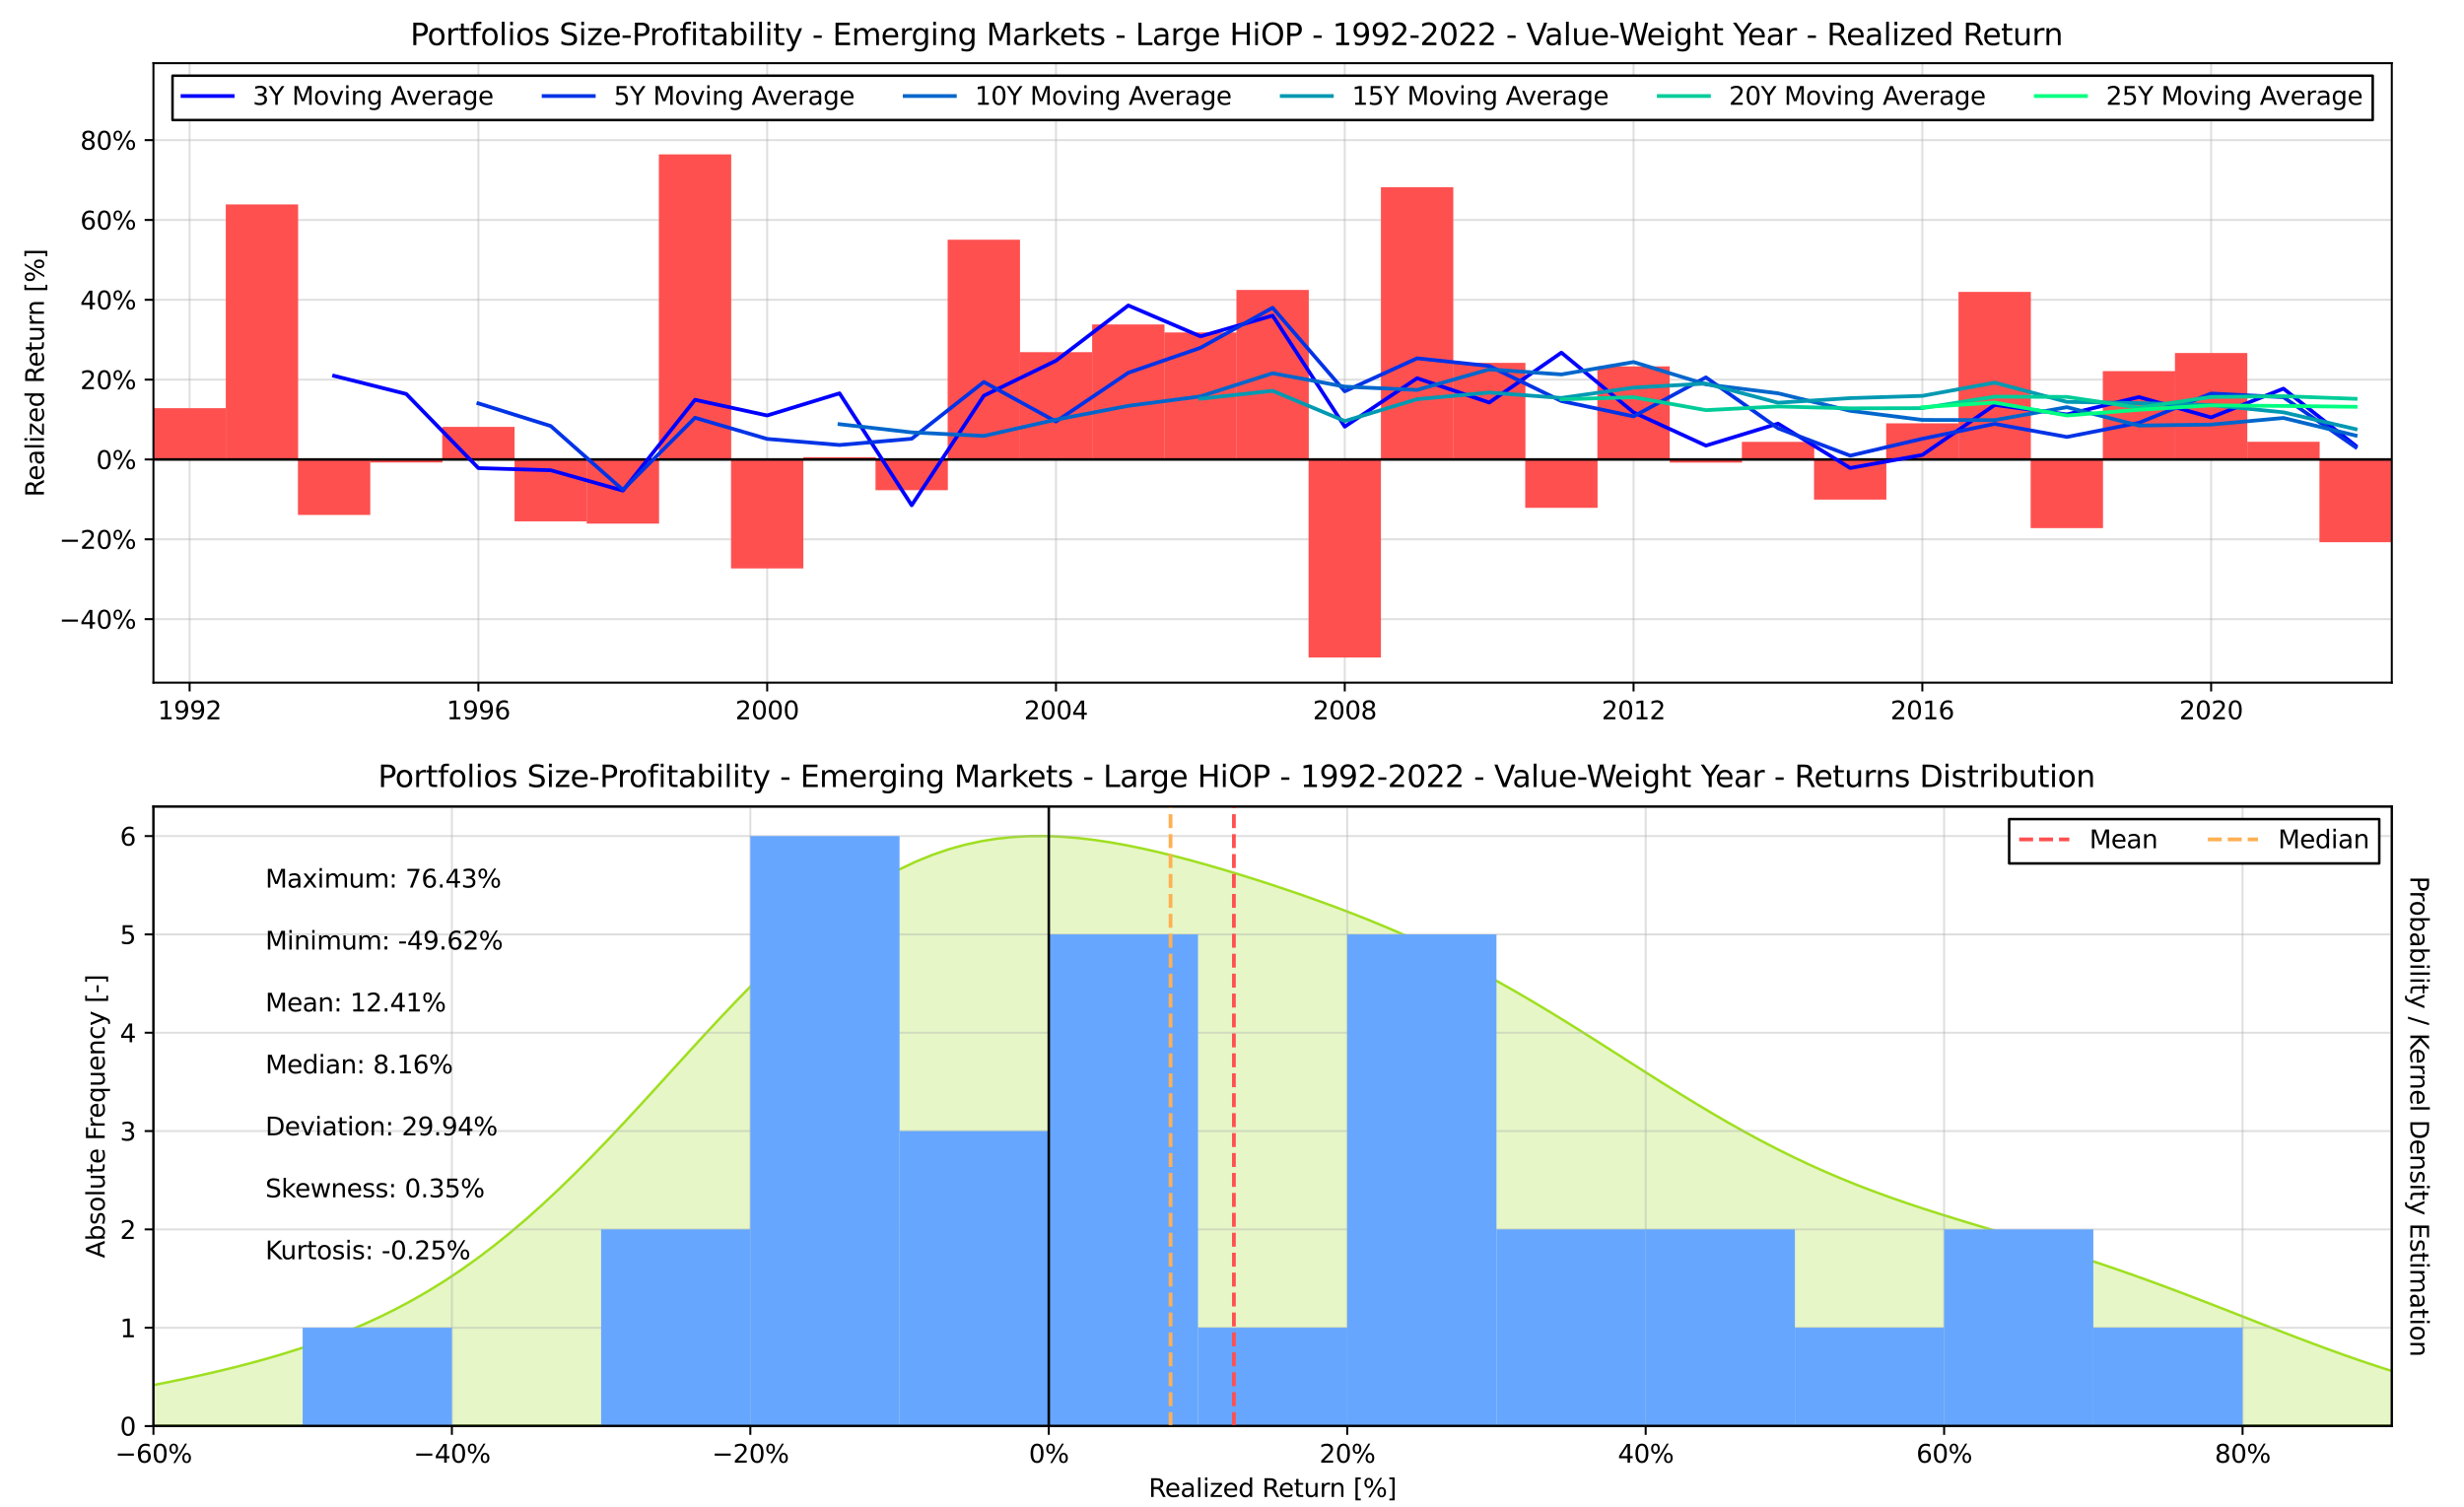 <?xml version="1.0" encoding="utf-8" standalone="no"?>
<!DOCTYPE svg PUBLIC "-//W3C//DTD SVG 1.1//EN"
  "http://www.w3.org/Graphics/SVG/1.1/DTD/svg11.dtd">
<svg xmlns:xlink="http://www.w3.org/1999/xlink" width="982.8pt" height="601.2pt" viewBox="0 0 982.8 601.2" xmlns="http://www.w3.org/2000/svg" version="1.1">
 <defs>
  <style type="text/css">*{stroke-linejoin: round; stroke-linecap: butt}</style>
 </defs>
 <g id="figure_1">
  <g id="patch_1">
   <path d="M 0 601.2 
L 982.8 601.2 
L 982.8 0 
L 0 0 
z
" style="fill: #ffffff"/>
  </g>
  <g id="axes_1">
   <g id="patch_2">
    <path d="M 61.2 272.291 
L 954 272.291 
L 954 25.2 
L 61.2 25.2 
z
" style="fill: #ffffff"/>
   </g>
   <g id="matplotlib.axis_1">
    <g id="xtick_1">
     <g id="line2d_1">
      <path d="M 75.628 272.291 
L 75.628 25.2 
" clip-path="url(#pd747aa7fa9)" style="fill: none; stroke: #b0b0b0; stroke-opacity: 0.4; stroke-width: 0.8; stroke-linecap: square"/>
     </g>
     <g id="line2d_2">
      <defs>
       <path id="mc54482ff2d" d="M 0 0 
L 0 3.5 
" style="stroke: #000000; stroke-width: 0.8"/>
      </defs>
      <g>
       <use xlink:href="#mc54482ff2d" x="75.628" y="272.291" style="stroke: #000000; stroke-width: 0.8"/>
      </g>
     </g>
     <g id="text_1">
      <!-- 1992 -->
      <g transform="translate(62.903 286.889) scale(0.1 -0.1)">
       <defs>
        <path id="DejaVuSans-31" d="M 794 531 
L 1825 531 
L 1825 4091 
L 703 3866 
L 703 4441 
L 1819 4666 
L 2450 4666 
L 2450 531 
L 3481 531 
L 3481 0 
L 794 0 
L 794 531 
z
" transform="scale(0.016)"/>
        <path id="DejaVuSans-39" d="M 703 97 
L 703 672 
Q 941 559 1184 500 
Q 1428 441 1663 441 
Q 2288 441 2617 861 
Q 2947 1281 2994 2138 
Q 2813 1869 2534 1725 
Q 2256 1581 1919 1581 
Q 1219 1581 811 2004 
Q 403 2428 403 3163 
Q 403 3881 828 4315 
Q 1253 4750 1959 4750 
Q 2769 4750 3195 4129 
Q 3622 3509 3622 2328 
Q 3622 1225 3098 567 
Q 2575 -91 1691 -91 
Q 1453 -91 1209 -44 
Q 966 3 703 97 
z
M 1959 2075 
Q 2384 2075 2632 2365 
Q 2881 2656 2881 3163 
Q 2881 3666 2632 3958 
Q 2384 4250 1959 4250 
Q 1534 4250 1286 3958 
Q 1038 3666 1038 3163 
Q 1038 2656 1286 2365 
Q 1534 2075 1959 2075 
z
" transform="scale(0.016)"/>
        <path id="DejaVuSans-32" d="M 1228 531 
L 3431 531 
L 3431 0 
L 469 0 
L 469 531 
Q 828 903 1448 1529 
Q 2069 2156 2228 2338 
Q 2531 2678 2651 2914 
Q 2772 3150 2772 3378 
Q 2772 3750 2511 3984 
Q 2250 4219 1831 4219 
Q 1534 4219 1204 4116 
Q 875 4013 500 3803 
L 500 4441 
Q 881 4594 1212 4672 
Q 1544 4750 1819 4750 
Q 2544 4750 2975 4387 
Q 3406 4025 3406 3419 
Q 3406 3131 3298 2873 
Q 3191 2616 2906 2266 
Q 2828 2175 2409 1742 
Q 1991 1309 1228 531 
z
" transform="scale(0.016)"/>
       </defs>
       <use xlink:href="#DejaVuSans-31"/>
       <use xlink:href="#DejaVuSans-39" x="63.623"/>
       <use xlink:href="#DejaVuSans-39" x="127.246"/>
       <use xlink:href="#DejaVuSans-32" x="190.869"/>
      </g>
     </g>
    </g>
    <g id="xtick_2">
     <g id="line2d_3">
      <path d="M 190.815 272.291 
L 190.815 25.2 
" clip-path="url(#pd747aa7fa9)" style="fill: none; stroke: #b0b0b0; stroke-opacity: 0.4; stroke-width: 0.8; stroke-linecap: square"/>
     </g>
     <g id="line2d_4">
      <g>
       <use xlink:href="#mc54482ff2d" x="190.815" y="272.291" style="stroke: #000000; stroke-width: 0.8"/>
      </g>
     </g>
     <g id="text_2">
      <!-- 1996 -->
      <g transform="translate(178.09 286.889) scale(0.1 -0.1)">
       <defs>
        <path id="DejaVuSans-36" d="M 2113 2584 
Q 1688 2584 1439 2293 
Q 1191 2003 1191 1497 
Q 1191 994 1439 701 
Q 1688 409 2113 409 
Q 2538 409 2786 701 
Q 3034 994 3034 1497 
Q 3034 2003 2786 2293 
Q 2538 2584 2113 2584 
z
M 3366 4563 
L 3366 3988 
Q 3128 4100 2886 4159 
Q 2644 4219 2406 4219 
Q 1781 4219 1451 3797 
Q 1122 3375 1075 2522 
Q 1259 2794 1537 2939 
Q 1816 3084 2150 3084 
Q 2853 3084 3261 2657 
Q 3669 2231 3669 1497 
Q 3669 778 3244 343 
Q 2819 -91 2113 -91 
Q 1303 -91 875 529 
Q 447 1150 447 2328 
Q 447 3434 972 4092 
Q 1497 4750 2381 4750 
Q 2619 4750 2861 4703 
Q 3103 4656 3366 4563 
z
" transform="scale(0.016)"/>
       </defs>
       <use xlink:href="#DejaVuSans-31"/>
       <use xlink:href="#DejaVuSans-39" x="63.623"/>
       <use xlink:href="#DejaVuSans-39" x="127.246"/>
       <use xlink:href="#DejaVuSans-36" x="190.869"/>
      </g>
     </g>
    </g>
    <g id="xtick_3">
     <g id="line2d_5">
      <path d="M 306.003 272.291 
L 306.003 25.2 
" clip-path="url(#pd747aa7fa9)" style="fill: none; stroke: #b0b0b0; stroke-opacity: 0.4; stroke-width: 0.8; stroke-linecap: square"/>
     </g>
     <g id="line2d_6">
      <g>
       <use xlink:href="#mc54482ff2d" x="306.003" y="272.291" style="stroke: #000000; stroke-width: 0.8"/>
      </g>
     </g>
     <g id="text_3">
      <!-- 2000 -->
      <g transform="translate(293.278 286.889) scale(0.1 -0.1)">
       <defs>
        <path id="DejaVuSans-30" d="M 2034 4250 
Q 1547 4250 1301 3770 
Q 1056 3291 1056 2328 
Q 1056 1369 1301 889 
Q 1547 409 2034 409 
Q 2525 409 2770 889 
Q 3016 1369 3016 2328 
Q 3016 3291 2770 3770 
Q 2525 4250 2034 4250 
z
M 2034 4750 
Q 2819 4750 3233 4129 
Q 3647 3509 3647 2328 
Q 3647 1150 3233 529 
Q 2819 -91 2034 -91 
Q 1250 -91 836 529 
Q 422 1150 422 2328 
Q 422 3509 836 4129 
Q 1250 4750 2034 4750 
z
" transform="scale(0.016)"/>
       </defs>
       <use xlink:href="#DejaVuSans-32"/>
       <use xlink:href="#DejaVuSans-30" x="63.623"/>
       <use xlink:href="#DejaVuSans-30" x="127.246"/>
       <use xlink:href="#DejaVuSans-30" x="190.869"/>
      </g>
     </g>
    </g>
    <g id="xtick_4">
     <g id="line2d_7">
      <path d="M 421.19 272.291 
L 421.19 25.2 
" clip-path="url(#pd747aa7fa9)" style="fill: none; stroke: #b0b0b0; stroke-opacity: 0.4; stroke-width: 0.8; stroke-linecap: square"/>
     </g>
     <g id="line2d_8">
      <g>
       <use xlink:href="#mc54482ff2d" x="421.19" y="272.291" style="stroke: #000000; stroke-width: 0.8"/>
      </g>
     </g>
     <g id="text_4">
      <!-- 2004 -->
      <g transform="translate(408.465 286.889) scale(0.1 -0.1)">
       <defs>
        <path id="DejaVuSans-34" d="M 2419 4116 
L 825 1625 
L 2419 1625 
L 2419 4116 
z
M 2253 4666 
L 3047 4666 
L 3047 1625 
L 3713 1625 
L 3713 1100 
L 3047 1100 
L 3047 0 
L 2419 0 
L 2419 1100 
L 313 1100 
L 313 1709 
L 2253 4666 
z
" transform="scale(0.016)"/>
       </defs>
       <use xlink:href="#DejaVuSans-32"/>
       <use xlink:href="#DejaVuSans-30" x="63.623"/>
       <use xlink:href="#DejaVuSans-30" x="127.246"/>
       <use xlink:href="#DejaVuSans-34" x="190.869"/>
      </g>
     </g>
    </g>
    <g id="xtick_5">
     <g id="line2d_9">
      <path d="M 536.377 272.291 
L 536.377 25.2 
" clip-path="url(#pd747aa7fa9)" style="fill: none; stroke: #b0b0b0; stroke-opacity: 0.4; stroke-width: 0.8; stroke-linecap: square"/>
     </g>
     <g id="line2d_10">
      <g>
       <use xlink:href="#mc54482ff2d" x="536.377" y="272.291" style="stroke: #000000; stroke-width: 0.8"/>
      </g>
     </g>
     <g id="text_5">
      <!-- 2008 -->
      <g transform="translate(523.652 286.889) scale(0.1 -0.1)">
       <defs>
        <path id="DejaVuSans-38" d="M 2034 2216 
Q 1584 2216 1326 1975 
Q 1069 1734 1069 1313 
Q 1069 891 1326 650 
Q 1584 409 2034 409 
Q 2484 409 2743 651 
Q 3003 894 3003 1313 
Q 3003 1734 2745 1975 
Q 2488 2216 2034 2216 
z
M 1403 2484 
Q 997 2584 770 2862 
Q 544 3141 544 3541 
Q 544 4100 942 4425 
Q 1341 4750 2034 4750 
Q 2731 4750 3128 4425 
Q 3525 4100 3525 3541 
Q 3525 3141 3298 2862 
Q 3072 2584 2669 2484 
Q 3125 2378 3379 2068 
Q 3634 1759 3634 1313 
Q 3634 634 3220 271 
Q 2806 -91 2034 -91 
Q 1263 -91 848 271 
Q 434 634 434 1313 
Q 434 1759 690 2068 
Q 947 2378 1403 2484 
z
M 1172 3481 
Q 1172 3119 1398 2916 
Q 1625 2713 2034 2713 
Q 2441 2713 2670 2916 
Q 2900 3119 2900 3481 
Q 2900 3844 2670 4047 
Q 2441 4250 2034 4250 
Q 1625 4250 1398 4047 
Q 1172 3844 1172 3481 
z
" transform="scale(0.016)"/>
       </defs>
       <use xlink:href="#DejaVuSans-32"/>
       <use xlink:href="#DejaVuSans-30" x="63.623"/>
       <use xlink:href="#DejaVuSans-30" x="127.246"/>
       <use xlink:href="#DejaVuSans-38" x="190.869"/>
      </g>
     </g>
    </g>
    <g id="xtick_6">
     <g id="line2d_11">
      <path d="M 651.564 272.291 
L 651.564 25.2 
" clip-path="url(#pd747aa7fa9)" style="fill: none; stroke: #b0b0b0; stroke-opacity: 0.4; stroke-width: 0.8; stroke-linecap: square"/>
     </g>
     <g id="line2d_12">
      <g>
       <use xlink:href="#mc54482ff2d" x="651.564" y="272.291" style="stroke: #000000; stroke-width: 0.8"/>
      </g>
     </g>
     <g id="text_6">
      <!-- 2012 -->
      <g transform="translate(638.839 286.889) scale(0.1 -0.1)">
       <use xlink:href="#DejaVuSans-32"/>
       <use xlink:href="#DejaVuSans-30" x="63.623"/>
       <use xlink:href="#DejaVuSans-31" x="127.246"/>
       <use xlink:href="#DejaVuSans-32" x="190.869"/>
      </g>
     </g>
    </g>
    <g id="xtick_7">
     <g id="line2d_13">
      <path d="M 766.752 272.291 
L 766.752 25.2 
" clip-path="url(#pd747aa7fa9)" style="fill: none; stroke: #b0b0b0; stroke-opacity: 0.4; stroke-width: 0.8; stroke-linecap: square"/>
     </g>
     <g id="line2d_14">
      <g>
       <use xlink:href="#mc54482ff2d" x="766.752" y="272.291" style="stroke: #000000; stroke-width: 0.8"/>
      </g>
     </g>
     <g id="text_7">
      <!-- 2016 -->
      <g transform="translate(754.027 286.889) scale(0.1 -0.1)">
       <use xlink:href="#DejaVuSans-32"/>
       <use xlink:href="#DejaVuSans-30" x="63.623"/>
       <use xlink:href="#DejaVuSans-31" x="127.246"/>
       <use xlink:href="#DejaVuSans-36" x="190.869"/>
      </g>
     </g>
    </g>
    <g id="xtick_8">
     <g id="line2d_15">
      <path d="M 881.939 272.291 
L 881.939 25.2 
" clip-path="url(#pd747aa7fa9)" style="fill: none; stroke: #b0b0b0; stroke-opacity: 0.4; stroke-width: 0.8; stroke-linecap: square"/>
     </g>
     <g id="line2d_16">
      <g>
       <use xlink:href="#mc54482ff2d" x="881.939" y="272.291" style="stroke: #000000; stroke-width: 0.8"/>
      </g>
     </g>
     <g id="text_8">
      <!-- 2020 -->
      <g transform="translate(869.214 286.889) scale(0.1 -0.1)">
       <use xlink:href="#DejaVuSans-32"/>
       <use xlink:href="#DejaVuSans-30" x="63.623"/>
       <use xlink:href="#DejaVuSans-32" x="127.246"/>
       <use xlink:href="#DejaVuSans-30" x="190.869"/>
      </g>
     </g>
    </g>
   </g>
   <g id="matplotlib.axis_2">
    <g id="ytick_1">
     <g id="line2d_17">
      <path d="M 61.2 246.941 
L 954 246.941 
" clip-path="url(#pd747aa7fa9)" style="fill: none; stroke: #b0b0b0; stroke-opacity: 0.4; stroke-width: 0.8; stroke-linecap: square"/>
     </g>
     <g id="line2d_18">
      <defs>
       <path id="md3fafd4599" d="M 0 0 
L -3.5 0 
" style="stroke: #000000; stroke-width: 0.8"/>
      </defs>
      <g>
       <use xlink:href="#md3fafd4599" x="61.2" y="246.941" style="stroke: #000000; stroke-width: 0.8"/>
      </g>
     </g>
     <g id="text_9">
      <!-- −40% -->
      <g transform="translate(23.594 250.74) scale(0.1 -0.1)">
       <defs>
        <path id="DejaVuSans-2212" d="M 678 2272 
L 4684 2272 
L 4684 1741 
L 678 1741 
L 678 2272 
z
" transform="scale(0.016)"/>
        <path id="DejaVuSans-25" d="M 4653 2053 
Q 4381 2053 4226 1822 
Q 4072 1591 4072 1178 
Q 4072 772 4226 539 
Q 4381 306 4653 306 
Q 4919 306 5073 539 
Q 5228 772 5228 1178 
Q 5228 1588 5073 1820 
Q 4919 2053 4653 2053 
z
M 4653 2450 
Q 5147 2450 5437 2106 
Q 5728 1763 5728 1178 
Q 5728 594 5436 251 
Q 5144 -91 4653 -91 
Q 4153 -91 3862 251 
Q 3572 594 3572 1178 
Q 3572 1766 3864 2108 
Q 4156 2450 4653 2450 
z
M 1428 4353 
Q 1159 4353 1004 4120 
Q 850 3888 850 3481 
Q 850 3069 1003 2837 
Q 1156 2606 1428 2606 
Q 1700 2606 1854 2837 
Q 2009 3069 2009 3481 
Q 2009 3884 1853 4118 
Q 1697 4353 1428 4353 
z
M 4250 4750 
L 4750 4750 
L 1831 -91 
L 1331 -91 
L 4250 4750 
z
M 1428 4750 
Q 1922 4750 2215 4408 
Q 2509 4066 2509 3481 
Q 2509 2891 2217 2550 
Q 1925 2209 1428 2209 
Q 931 2209 642 2551 
Q 353 2894 353 3481 
Q 353 4063 643 4406 
Q 934 4750 1428 4750 
z
" transform="scale(0.016)"/>
       </defs>
       <use xlink:href="#DejaVuSans-2212"/>
       <use xlink:href="#DejaVuSans-34" x="83.789"/>
       <use xlink:href="#DejaVuSans-30" x="147.412"/>
       <use xlink:href="#DejaVuSans-25" x="211.035"/>
      </g>
     </g>
    </g>
    <g id="ytick_2">
     <g id="line2d_19">
      <path d="M 61.2 215.1 
L 954 215.1 
" clip-path="url(#pd747aa7fa9)" style="fill: none; stroke: #b0b0b0; stroke-opacity: 0.4; stroke-width: 0.8; stroke-linecap: square"/>
     </g>
     <g id="line2d_20">
      <g>
       <use xlink:href="#md3fafd4599" x="61.2" y="215.1" style="stroke: #000000; stroke-width: 0.8"/>
      </g>
     </g>
     <g id="text_10">
      <!-- −20% -->
      <g transform="translate(23.594 218.899) scale(0.1 -0.1)">
       <use xlink:href="#DejaVuSans-2212"/>
       <use xlink:href="#DejaVuSans-32" x="83.789"/>
       <use xlink:href="#DejaVuSans-30" x="147.412"/>
       <use xlink:href="#DejaVuSans-25" x="211.035"/>
      </g>
     </g>
    </g>
    <g id="ytick_3">
     <g id="line2d_21">
      <path d="M 61.2 183.259 
L 954 183.259 
" clip-path="url(#pd747aa7fa9)" style="fill: none; stroke: #b0b0b0; stroke-opacity: 0.4; stroke-width: 0.8; stroke-linecap: square"/>
     </g>
     <g id="line2d_22">
      <g>
       <use xlink:href="#md3fafd4599" x="61.2" y="183.259" style="stroke: #000000; stroke-width: 0.8"/>
      </g>
     </g>
     <g id="text_11">
      <!-- 0% -->
      <g transform="translate(38.336 187.058) scale(0.1 -0.1)">
       <use xlink:href="#DejaVuSans-30"/>
       <use xlink:href="#DejaVuSans-25" x="63.623"/>
      </g>
     </g>
    </g>
    <g id="ytick_4">
     <g id="line2d_23">
      <path d="M 61.2 151.417 
L 954 151.417 
" clip-path="url(#pd747aa7fa9)" style="fill: none; stroke: #b0b0b0; stroke-opacity: 0.4; stroke-width: 0.8; stroke-linecap: square"/>
     </g>
     <g id="line2d_24">
      <g>
       <use xlink:href="#md3fafd4599" x="61.2" y="151.417" style="stroke: #000000; stroke-width: 0.8"/>
      </g>
     </g>
     <g id="text_12">
      <!-- 20% -->
      <g transform="translate(31.973 155.217) scale(0.1 -0.1)">
       <use xlink:href="#DejaVuSans-32"/>
       <use xlink:href="#DejaVuSans-30" x="63.623"/>
       <use xlink:href="#DejaVuSans-25" x="127.246"/>
      </g>
     </g>
    </g>
    <g id="ytick_5">
     <g id="line2d_25">
      <path d="M 61.2 119.576 
L 954 119.576 
" clip-path="url(#pd747aa7fa9)" style="fill: none; stroke: #b0b0b0; stroke-opacity: 0.4; stroke-width: 0.8; stroke-linecap: square"/>
     </g>
     <g id="line2d_26">
      <g>
       <use xlink:href="#md3fafd4599" x="61.2" y="119.576" style="stroke: #000000; stroke-width: 0.8"/>
      </g>
     </g>
     <g id="text_13">
      <!-- 40% -->
      <g transform="translate(31.973 123.375) scale(0.1 -0.1)">
       <use xlink:href="#DejaVuSans-34"/>
       <use xlink:href="#DejaVuSans-30" x="63.623"/>
       <use xlink:href="#DejaVuSans-25" x="127.246"/>
      </g>
     </g>
    </g>
    <g id="ytick_6">
     <g id="line2d_27">
      <path d="M 61.2 87.735 
L 954 87.735 
" clip-path="url(#pd747aa7fa9)" style="fill: none; stroke: #b0b0b0; stroke-opacity: 0.4; stroke-width: 0.8; stroke-linecap: square"/>
     </g>
     <g id="line2d_28">
      <g>
       <use xlink:href="#md3fafd4599" x="61.2" y="87.735" style="stroke: #000000; stroke-width: 0.8"/>
      </g>
     </g>
     <g id="text_14">
      <!-- 60% -->
      <g transform="translate(31.973 91.534) scale(0.1 -0.1)">
       <use xlink:href="#DejaVuSans-36"/>
       <use xlink:href="#DejaVuSans-30" x="63.623"/>
       <use xlink:href="#DejaVuSans-25" x="127.246"/>
      </g>
     </g>
    </g>
    <g id="ytick_7">
     <g id="line2d_29">
      <path d="M 61.2 55.893 
L 954 55.893 
" clip-path="url(#pd747aa7fa9)" style="fill: none; stroke: #b0b0b0; stroke-opacity: 0.4; stroke-width: 0.8; stroke-linecap: square"/>
     </g>
     <g id="line2d_30">
      <g>
       <use xlink:href="#md3fafd4599" x="61.2" y="55.893" style="stroke: #000000; stroke-width: 0.8"/>
      </g>
     </g>
     <g id="text_15">
      <!-- 80% -->
      <g transform="translate(31.973 59.693) scale(0.1 -0.1)">
       <use xlink:href="#DejaVuSans-38"/>
       <use xlink:href="#DejaVuSans-30" x="63.623"/>
       <use xlink:href="#DejaVuSans-25" x="127.246"/>
      </g>
     </g>
    </g>
    <g id="text_16">
     <!-- Realized Return [%] -->
     <g transform="translate(17.514 198.21) rotate(-90) scale(0.1 -0.1)">
      <defs>
       <path id="DejaVuSans-52" d="M 2841 2188 
Q 3044 2119 3236 1894 
Q 3428 1669 3622 1275 
L 4263 0 
L 3584 0 
L 2988 1197 
Q 2756 1666 2539 1819 
Q 2322 1972 1947 1972 
L 1259 1972 
L 1259 0 
L 628 0 
L 628 4666 
L 2053 4666 
Q 2853 4666 3247 4331 
Q 3641 3997 3641 3322 
Q 3641 2881 3436 2590 
Q 3231 2300 2841 2188 
z
M 1259 4147 
L 1259 2491 
L 2053 2491 
Q 2509 2491 2742 2702 
Q 2975 2913 2975 3322 
Q 2975 3731 2742 3939 
Q 2509 4147 2053 4147 
L 1259 4147 
z
" transform="scale(0.016)"/>
       <path id="DejaVuSans-65" d="M 3597 1894 
L 3597 1613 
L 953 1613 
Q 991 1019 1311 708 
Q 1631 397 2203 397 
Q 2534 397 2845 478 
Q 3156 559 3463 722 
L 3463 178 
Q 3153 47 2828 -22 
Q 2503 -91 2169 -91 
Q 1331 -91 842 396 
Q 353 884 353 1716 
Q 353 2575 817 3079 
Q 1281 3584 2069 3584 
Q 2775 3584 3186 3129 
Q 3597 2675 3597 1894 
z
M 3022 2063 
Q 3016 2534 2758 2815 
Q 2500 3097 2075 3097 
Q 1594 3097 1305 2825 
Q 1016 2553 972 2059 
L 3022 2063 
z
" transform="scale(0.016)"/>
       <path id="DejaVuSans-61" d="M 2194 1759 
Q 1497 1759 1228 1600 
Q 959 1441 959 1056 
Q 959 750 1161 570 
Q 1363 391 1709 391 
Q 2188 391 2477 730 
Q 2766 1069 2766 1631 
L 2766 1759 
L 2194 1759 
z
M 3341 1997 
L 3341 0 
L 2766 0 
L 2766 531 
Q 2569 213 2275 61 
Q 1981 -91 1556 -91 
Q 1019 -91 701 211 
Q 384 513 384 1019 
Q 384 1609 779 1909 
Q 1175 2209 1959 2209 
L 2766 2209 
L 2766 2266 
Q 2766 2663 2505 2880 
Q 2244 3097 1772 3097 
Q 1472 3097 1187 3025 
Q 903 2953 641 2809 
L 641 3341 
Q 956 3463 1253 3523 
Q 1550 3584 1831 3584 
Q 2591 3584 2966 3190 
Q 3341 2797 3341 1997 
z
" transform="scale(0.016)"/>
       <path id="DejaVuSans-6c" d="M 603 4863 
L 1178 4863 
L 1178 0 
L 603 0 
L 603 4863 
z
" transform="scale(0.016)"/>
       <path id="DejaVuSans-69" d="M 603 3500 
L 1178 3500 
L 1178 0 
L 603 0 
L 603 3500 
z
M 603 4863 
L 1178 4863 
L 1178 4134 
L 603 4134 
L 603 4863 
z
" transform="scale(0.016)"/>
       <path id="DejaVuSans-7a" d="M 353 3500 
L 3084 3500 
L 3084 2975 
L 922 459 
L 3084 459 
L 3084 0 
L 275 0 
L 275 525 
L 2438 3041 
L 353 3041 
L 353 3500 
z
" transform="scale(0.016)"/>
       <path id="DejaVuSans-64" d="M 2906 2969 
L 2906 4863 
L 3481 4863 
L 3481 0 
L 2906 0 
L 2906 525 
Q 2725 213 2448 61 
Q 2172 -91 1784 -91 
Q 1150 -91 751 415 
Q 353 922 353 1747 
Q 353 2572 751 3078 
Q 1150 3584 1784 3584 
Q 2172 3584 2448 3432 
Q 2725 3281 2906 2969 
z
M 947 1747 
Q 947 1113 1208 752 
Q 1469 391 1925 391 
Q 2381 391 2643 752 
Q 2906 1113 2906 1747 
Q 2906 2381 2643 2742 
Q 2381 3103 1925 3103 
Q 1469 3103 1208 2742 
Q 947 2381 947 1747 
z
" transform="scale(0.016)"/>
       <path id="DejaVuSans-20" transform="scale(0.016)"/>
       <path id="DejaVuSans-74" d="M 1172 4494 
L 1172 3500 
L 2356 3500 
L 2356 3053 
L 1172 3053 
L 1172 1153 
Q 1172 725 1289 603 
Q 1406 481 1766 481 
L 2356 481 
L 2356 0 
L 1766 0 
Q 1100 0 847 248 
Q 594 497 594 1153 
L 594 3053 
L 172 3053 
L 172 3500 
L 594 3500 
L 594 4494 
L 1172 4494 
z
" transform="scale(0.016)"/>
       <path id="DejaVuSans-75" d="M 544 1381 
L 544 3500 
L 1119 3500 
L 1119 1403 
Q 1119 906 1312 657 
Q 1506 409 1894 409 
Q 2359 409 2629 706 
Q 2900 1003 2900 1516 
L 2900 3500 
L 3475 3500 
L 3475 0 
L 2900 0 
L 2900 538 
Q 2691 219 2414 64 
Q 2138 -91 1772 -91 
Q 1169 -91 856 284 
Q 544 659 544 1381 
z
M 1991 3584 
L 1991 3584 
z
" transform="scale(0.016)"/>
       <path id="DejaVuSans-72" d="M 2631 2963 
Q 2534 3019 2420 3045 
Q 2306 3072 2169 3072 
Q 1681 3072 1420 2755 
Q 1159 2438 1159 1844 
L 1159 0 
L 581 0 
L 581 3500 
L 1159 3500 
L 1159 2956 
Q 1341 3275 1631 3429 
Q 1922 3584 2338 3584 
Q 2397 3584 2469 3576 
Q 2541 3569 2628 3553 
L 2631 2963 
z
" transform="scale(0.016)"/>
       <path id="DejaVuSans-6e" d="M 3513 2113 
L 3513 0 
L 2938 0 
L 2938 2094 
Q 2938 2591 2744 2837 
Q 2550 3084 2163 3084 
Q 1697 3084 1428 2787 
Q 1159 2491 1159 1978 
L 1159 0 
L 581 0 
L 581 3500 
L 1159 3500 
L 1159 2956 
Q 1366 3272 1645 3428 
Q 1925 3584 2291 3584 
Q 2894 3584 3203 3211 
Q 3513 2838 3513 2113 
z
" transform="scale(0.016)"/>
       <path id="DejaVuSans-5b" d="M 550 4863 
L 1875 4863 
L 1875 4416 
L 1125 4416 
L 1125 -397 
L 1875 -397 
L 1875 -844 
L 550 -844 
L 550 4863 
z
" transform="scale(0.016)"/>
       <path id="DejaVuSans-5d" d="M 1947 4863 
L 1947 -844 
L 622 -844 
L 622 -397 
L 1369 -397 
L 1369 4416 
L 622 4416 
L 622 4863 
L 1947 4863 
z
" transform="scale(0.016)"/>
      </defs>
      <use xlink:href="#DejaVuSans-52"/>
      <use xlink:href="#DejaVuSans-65" x="64.982"/>
      <use xlink:href="#DejaVuSans-61" x="126.506"/>
      <use xlink:href="#DejaVuSans-6c" x="187.785"/>
      <use xlink:href="#DejaVuSans-69" x="215.568"/>
      <use xlink:href="#DejaVuSans-7a" x="243.352"/>
      <use xlink:href="#DejaVuSans-65" x="295.842"/>
      <use xlink:href="#DejaVuSans-64" x="357.365"/>
      <use xlink:href="#DejaVuSans-20" x="420.842"/>
      <use xlink:href="#DejaVuSans-52" x="452.629"/>
      <use xlink:href="#DejaVuSans-65" x="517.611"/>
      <use xlink:href="#DejaVuSans-74" x="579.135"/>
      <use xlink:href="#DejaVuSans-75" x="618.344"/>
      <use xlink:href="#DejaVuSans-72" x="681.723"/>
      <use xlink:href="#DejaVuSans-6e" x="721.086"/>
      <use xlink:href="#DejaVuSans-20" x="784.465"/>
      <use xlink:href="#DejaVuSans-5b" x="816.252"/>
      <use xlink:href="#DejaVuSans-25" x="855.266"/>
      <use xlink:href="#DejaVuSans-5d" x="950.285"/>
     </g>
    </g>
   </g>
   <g id="patch_3">
    <path d="M 61.2 183.259 
L 90.056 183.259 
L 90.056 162.801 
L 61.2 162.801 
z
" clip-path="url(#pd747aa7fa9)" style="fill: #ff5050"/>
   </g>
   <g id="patch_4">
    <path d="M 90.056 183.259 
L 118.912 183.259 
L 118.912 81.542 
L 90.056 81.542 
z
" clip-path="url(#pd747aa7fa9)" style="fill: #ff5050"/>
   </g>
   <g id="patch_5">
    <path d="M 118.833 183.259 
L 147.689 183.259 
L 147.689 205.388 
L 118.833 205.388 
z
" clip-path="url(#pd747aa7fa9)" style="fill: #ff5050"/>
   </g>
   <g id="patch_6">
    <path d="M 147.61 183.259 
L 176.466 183.259 
L 176.466 184.469 
L 147.61 184.469 
z
" clip-path="url(#pd747aa7fa9)" style="fill: #ff5050"/>
   </g>
   <g id="patch_7">
    <path d="M 176.387 183.259 
L 205.243 183.259 
L 205.243 170.267 
L 176.387 170.267 
z
" clip-path="url(#pd747aa7fa9)" style="fill: #ff5050"/>
   </g>
   <g id="patch_8">
    <path d="M 205.243 183.259 
L 234.099 183.259 
L 234.099 207.952 
L 205.243 207.952 
z
" clip-path="url(#pd747aa7fa9)" style="fill: #ff5050"/>
   </g>
   <g id="patch_9">
    <path d="M 234.02 183.259 
L 262.876 183.259 
L 262.876 208.843 
L 234.02 208.843 
z
" clip-path="url(#pd747aa7fa9)" style="fill: #ff5050"/>
   </g>
   <g id="patch_10">
    <path d="M 262.797 183.259 
L 291.653 183.259 
L 291.653 61.577 
L 262.797 61.577 
z
" clip-path="url(#pd747aa7fa9)" style="fill: #ff5050"/>
   </g>
   <g id="patch_11">
    <path d="M 291.575 183.259 
L 320.431 183.259 
L 320.431 226.722 
L 291.575 226.722 
z
" clip-path="url(#pd747aa7fa9)" style="fill: #ff5050"/>
   </g>
   <g id="patch_12">
    <path d="M 320.431 183.259 
L 349.286 183.259 
L 349.286 182.351 
L 320.431 182.351 
z
" clip-path="url(#pd747aa7fa9)" style="fill: #ff5050"/>
   </g>
   <g id="patch_13">
    <path d="M 349.208 183.259 
L 378.064 183.259 
L 378.064 195.518 
L 349.208 195.518 
z
" clip-path="url(#pd747aa7fa9)" style="fill: #ff5050"/>
   </g>
   <g id="patch_14">
    <path d="M 377.985 183.259 
L 406.841 183.259 
L 406.841 95.615 
L 377.985 95.615 
z
" clip-path="url(#pd747aa7fa9)" style="fill: #ff5050"/>
   </g>
   <g id="patch_15">
    <path d="M 406.762 183.259 
L 435.618 183.259 
L 435.618 140.464 
L 406.762 140.464 
z
" clip-path="url(#pd747aa7fa9)" style="fill: #ff5050"/>
   </g>
   <g id="patch_16">
    <path d="M 435.618 183.259 
L 464.474 183.259 
L 464.474 129.415 
L 435.618 129.415 
z
" clip-path="url(#pd747aa7fa9)" style="fill: #ff5050"/>
   </g>
   <g id="patch_17">
    <path d="M 464.395 183.259 
L 493.251 183.259 
L 493.251 132.599 
L 464.395 132.599 
z
" clip-path="url(#pd747aa7fa9)" style="fill: #ff5050"/>
   </g>
   <g id="patch_18">
    <path d="M 493.172 183.259 
L 522.028 183.259 
L 522.028 115.644 
L 493.172 115.644 
z
" clip-path="url(#pd747aa7fa9)" style="fill: #ff5050"/>
   </g>
   <g id="patch_19">
    <path d="M 521.949 183.259 
L 550.805 183.259 
L 550.805 262.257 
L 521.949 262.257 
z
" clip-path="url(#pd747aa7fa9)" style="fill: #ff5050"/>
   </g>
   <g id="patch_20">
    <path d="M 550.805 183.259 
L 579.661 183.259 
L 579.661 74.664 
L 550.805 74.664 
z
" clip-path="url(#pd747aa7fa9)" style="fill: #ff5050"/>
   </g>
   <g id="patch_21">
    <path d="M 579.582 183.259 
L 608.438 183.259 
L 608.438 144.731 
L 579.582 144.731 
z
" clip-path="url(#pd747aa7fa9)" style="fill: #ff5050"/>
   </g>
   <g id="patch_22">
    <path d="M 608.359 183.259 
L 637.215 183.259 
L 637.215 202.554 
L 608.359 202.554 
z
" clip-path="url(#pd747aa7fa9)" style="fill: #ff5050"/>
   </g>
   <g id="patch_23">
    <path d="M 637.136 183.259 
L 665.992 183.259 
L 665.992 146.132 
L 637.136 146.132 
z
" clip-path="url(#pd747aa7fa9)" style="fill: #ff5050"/>
   </g>
   <g id="patch_24">
    <path d="M 665.992 183.259 
L 694.848 183.259 
L 694.848 184.516 
L 665.992 184.516 
z
" clip-path="url(#pd747aa7fa9)" style="fill: #ff5050"/>
   </g>
   <g id="patch_25">
    <path d="M 694.769 183.259 
L 723.625 183.259 
L 723.625 176.238 
L 694.769 176.238 
z
" clip-path="url(#pd747aa7fa9)" style="fill: #ff5050"/>
   </g>
   <g id="patch_26">
    <path d="M 723.547 183.259 
L 752.403 183.259 
L 752.403 199.275 
L 723.547 199.275 
z
" clip-path="url(#pd747aa7fa9)" style="fill: #ff5050"/>
   </g>
   <g id="patch_27">
    <path d="M 752.324 183.259 
L 781.18 183.259 
L 781.18 168.85 
L 752.324 168.85 
z
" clip-path="url(#pd747aa7fa9)" style="fill: #ff5050"/>
   </g>
   <g id="patch_28">
    <path d="M 781.18 183.259 
L 810.036 183.259 
L 810.036 116.424 
L 781.18 116.424 
z
" clip-path="url(#pd747aa7fa9)" style="fill: #ff5050"/>
   </g>
   <g id="patch_29">
    <path d="M 809.957 183.259 
L 838.813 183.259 
L 838.813 210.642 
L 809.957 210.642 
z
" clip-path="url(#pd747aa7fa9)" style="fill: #ff5050"/>
   </g>
   <g id="patch_30">
    <path d="M 838.734 183.259 
L 867.59 183.259 
L 867.59 148.026 
L 838.734 148.026 
z
" clip-path="url(#pd747aa7fa9)" style="fill: #ff5050"/>
   </g>
   <g id="patch_31">
    <path d="M 867.511 183.259 
L 896.367 183.259 
L 896.367 140.798 
L 867.511 140.798 
z
" clip-path="url(#pd747aa7fa9)" style="fill: #ff5050"/>
   </g>
   <g id="patch_32">
    <path d="M 896.367 183.259 
L 925.223 183.259 
L 925.223 176.206 
L 896.367 176.206 
z
" clip-path="url(#pd747aa7fa9)" style="fill: #ff5050"/>
   </g>
   <g id="patch_33">
    <path d="M 925.144 183.259 
L 954 183.259 
L 954 216.278 
L 925.144 216.278 
z
" clip-path="url(#pd747aa7fa9)" style="fill: #ff5050"/>
   </g>
   <g id="line2d_31">
    <path d="M 61.2 183.259 
L 954 183.259 
" clip-path="url(#pd747aa7fa9)" style="fill: none; stroke: #000000; stroke-linecap: square"/>
   </g>
   <g id="line2d_32">
    <path d="M 133.261 149.91 
L 162.038 157.133 
L 190.815 186.708 
L 219.671 187.563 
L 248.448 195.687 
L 277.225 159.457 
L 306.003 165.714 
L 334.858 156.883 
L 363.636 201.53 
L 392.413 157.828 
L 421.19 143.866 
L 450.046 121.831 
L 478.823 134.159 
L 507.6 125.886 
L 536.377 170.167 
L 565.233 150.855 
L 594.01 160.55 
L 622.787 140.65 
L 651.564 164.472 
L 680.42 177.734 
L 709.197 168.962 
L 737.975 186.676 
L 766.752 181.454 
L 795.608 161.516 
L 824.385 165.305 
L 853.162 158.364 
L 881.939 166.489 
L 910.795 155.01 
L 939.572 177.761 
" clip-path="url(#pd747aa7fa9)" style="fill: none; stroke: #0000ff; stroke-width: 1.5; stroke-linecap: square"/>
   </g>
   <g id="line2d_33">
    <path d="M 190.815 160.893 
L 219.671 169.924 
L 248.448 195.384 
L 277.225 166.622 
L 306.003 175.072 
L 334.858 177.489 
L 363.636 175.002 
L 392.413 152.357 
L 421.19 168.134 
L 450.046 148.673 
L 478.823 138.722 
L 507.6 122.747 
L 536.377 156.076 
L 565.233 142.916 
L 594.01 145.979 
L 622.787 159.97 
L 651.564 166.068 
L 680.42 150.519 
L 709.197 170.834 
L 737.975 181.743 
L 766.752 175.002 
L 795.608 169.061 
L 824.385 174.286 
L 853.162 168.643 
L 881.939 156.948 
L 910.795 158.419 
L 939.572 178.39 
" clip-path="url(#pd747aa7fa9)" style="fill: none; stroke: #0033e6; stroke-width: 1.5; stroke-linecap: square"/>
   </g>
   <g id="line2d_34">
    <path d="M 334.858 169.191 
L 363.636 172.463 
L 392.413 173.87 
L 421.19 167.378 
L 450.046 161.872 
L 478.823 158.106 
L 507.6 148.875 
L 536.377 154.216 
L 565.233 155.525 
L 594.01 147.326 
L 622.787 149.346 
L 651.564 144.407 
L 680.42 153.298 
L 709.197 156.875 
L 737.975 163.861 
L 766.752 167.486 
L 795.608 167.564 
L 824.385 162.403 
L 853.162 169.739 
L 881.939 169.346 
L 910.795 166.711 
L 939.572 173.725 
" clip-path="url(#pd747aa7fa9)" style="fill: none; stroke: #0066cc; stroke-width: 1.5; stroke-linecap: square"/>
   </g>
   <g id="line2d_35">
    <path d="M 478.823 159.035 
L 507.6 155.891 
L 536.377 167.939 
L 565.233 159.224 
L 594.01 156.575 
L 622.787 158.727 
L 651.564 154.606 
L 680.42 152.984 
L 709.197 160.628 
L 737.975 158.798 
L 766.752 157.898 
L 795.608 152.625 
L 824.385 160.294 
L 853.162 160.798 
L 881.939 161.557 
L 910.795 164.464 
L 939.572 171.173 
" clip-path="url(#pd747aa7fa9)" style="fill: none; stroke: #0099b2; stroke-width: 1.5; stroke-linecap: square"/>
   </g>
   <g id="line2d_36">
    <path d="M 622.787 159.269 
L 651.564 158.435 
L 680.42 163.584 
L 709.197 162.126 
L 737.975 162.867 
L 766.752 162.796 
L 795.608 158.219 
L 824.385 158.309 
L 853.162 162.632 
L 881.939 158.336 
L 910.795 158.028 
L 939.572 159.066 
" clip-path="url(#pd747aa7fa9)" style="fill: none; stroke: #00cc99; stroke-width: 1.5; stroke-linecap: square"/>
   </g>
   <g id="line2d_37">
    <path d="M 766.752 162.415 
L 795.608 160.56 
L 824.385 165.724 
L 853.162 163.43 
L 881.939 161.683 
L 910.795 161.921 
L 939.572 162.254 
" clip-path="url(#pd747aa7fa9)" style="fill: none; stroke: #00ff80; stroke-width: 1.5; stroke-linecap: square"/>
   </g>
   <g id="patch_34">
    <path d="M 61.2 272.291 
L 61.2 25.2 
" style="fill: none; stroke: #000000; stroke-width: 0.8; stroke-linejoin: miter; stroke-linecap: square"/>
   </g>
   <g id="patch_35">
    <path d="M 954 272.291 
L 954 25.2 
" style="fill: none; stroke: #000000; stroke-width: 0.8; stroke-linejoin: miter; stroke-linecap: square"/>
   </g>
   <g id="patch_36">
    <path d="M 61.2 272.291 
L 954 272.291 
" style="fill: none; stroke: #000000; stroke-width: 0.8; stroke-linejoin: miter; stroke-linecap: square"/>
   </g>
   <g id="patch_37">
    <path d="M 61.2 25.2 
L 954 25.2 
" style="fill: none; stroke: #000000; stroke-width: 0.8; stroke-linejoin: miter; stroke-linecap: square"/>
   </g>
   <g id="text_17">
    <!-- Portfolios Size-Profitability - Emerging Markets - Large HiOP - 1992-2022 - Value-Weight Year - Realized Return -->
    <g transform="translate(163.649 18) scale(0.12 -0.12)">
     <defs>
      <path id="DejaVuSans-50" d="M 1259 4147 
L 1259 2394 
L 2053 2394 
Q 2494 2394 2734 2622 
Q 2975 2850 2975 3272 
Q 2975 3691 2734 3919 
Q 2494 4147 2053 4147 
L 1259 4147 
z
M 628 4666 
L 2053 4666 
Q 2838 4666 3239 4311 
Q 3641 3956 3641 3272 
Q 3641 2581 3239 2228 
Q 2838 1875 2053 1875 
L 1259 1875 
L 1259 0 
L 628 0 
L 628 4666 
z
" transform="scale(0.016)"/>
      <path id="DejaVuSans-6f" d="M 1959 3097 
Q 1497 3097 1228 2736 
Q 959 2375 959 1747 
Q 959 1119 1226 758 
Q 1494 397 1959 397 
Q 2419 397 2687 759 
Q 2956 1122 2956 1747 
Q 2956 2369 2687 2733 
Q 2419 3097 1959 3097 
z
M 1959 3584 
Q 2709 3584 3137 3096 
Q 3566 2609 3566 1747 
Q 3566 888 3137 398 
Q 2709 -91 1959 -91 
Q 1206 -91 779 398 
Q 353 888 353 1747 
Q 353 2609 779 3096 
Q 1206 3584 1959 3584 
z
" transform="scale(0.016)"/>
      <path id="DejaVuSans-66" d="M 2375 4863 
L 2375 4384 
L 1825 4384 
Q 1516 4384 1395 4259 
Q 1275 4134 1275 3809 
L 1275 3500 
L 2222 3500 
L 2222 3053 
L 1275 3053 
L 1275 0 
L 697 0 
L 697 3053 
L 147 3053 
L 147 3500 
L 697 3500 
L 697 3744 
Q 697 4328 969 4595 
Q 1241 4863 1831 4863 
L 2375 4863 
z
" transform="scale(0.016)"/>
      <path id="DejaVuSans-73" d="M 2834 3397 
L 2834 2853 
Q 2591 2978 2328 3040 
Q 2066 3103 1784 3103 
Q 1356 3103 1142 2972 
Q 928 2841 928 2578 
Q 928 2378 1081 2264 
Q 1234 2150 1697 2047 
L 1894 2003 
Q 2506 1872 2764 1633 
Q 3022 1394 3022 966 
Q 3022 478 2636 193 
Q 2250 -91 1575 -91 
Q 1294 -91 989 -36 
Q 684 19 347 128 
L 347 722 
Q 666 556 975 473 
Q 1284 391 1588 391 
Q 1994 391 2212 530 
Q 2431 669 2431 922 
Q 2431 1156 2273 1281 
Q 2116 1406 1581 1522 
L 1381 1569 
Q 847 1681 609 1914 
Q 372 2147 372 2553 
Q 372 3047 722 3315 
Q 1072 3584 1716 3584 
Q 2034 3584 2315 3537 
Q 2597 3491 2834 3397 
z
" transform="scale(0.016)"/>
      <path id="DejaVuSans-53" d="M 3425 4513 
L 3425 3897 
Q 3066 4069 2747 4153 
Q 2428 4238 2131 4238 
Q 1616 4238 1336 4038 
Q 1056 3838 1056 3469 
Q 1056 3159 1242 3001 
Q 1428 2844 1947 2747 
L 2328 2669 
Q 3034 2534 3370 2195 
Q 3706 1856 3706 1288 
Q 3706 609 3251 259 
Q 2797 -91 1919 -91 
Q 1588 -91 1214 -16 
Q 841 59 441 206 
L 441 856 
Q 825 641 1194 531 
Q 1563 422 1919 422 
Q 2459 422 2753 634 
Q 3047 847 3047 1241 
Q 3047 1584 2836 1778 
Q 2625 1972 2144 2069 
L 1759 2144 
Q 1053 2284 737 2584 
Q 422 2884 422 3419 
Q 422 4038 858 4394 
Q 1294 4750 2059 4750 
Q 2388 4750 2728 4690 
Q 3069 4631 3425 4513 
z
" transform="scale(0.016)"/>
      <path id="DejaVuSans-2d" d="M 313 2009 
L 1997 2009 
L 1997 1497 
L 313 1497 
L 313 2009 
z
" transform="scale(0.016)"/>
      <path id="DejaVuSans-62" d="M 3116 1747 
Q 3116 2381 2855 2742 
Q 2594 3103 2138 3103 
Q 1681 3103 1420 2742 
Q 1159 2381 1159 1747 
Q 1159 1113 1420 752 
Q 1681 391 2138 391 
Q 2594 391 2855 752 
Q 3116 1113 3116 1747 
z
M 1159 2969 
Q 1341 3281 1617 3432 
Q 1894 3584 2278 3584 
Q 2916 3584 3314 3078 
Q 3713 2572 3713 1747 
Q 3713 922 3314 415 
Q 2916 -91 2278 -91 
Q 1894 -91 1617 61 
Q 1341 213 1159 525 
L 1159 0 
L 581 0 
L 581 4863 
L 1159 4863 
L 1159 2969 
z
" transform="scale(0.016)"/>
      <path id="DejaVuSans-79" d="M 2059 -325 
Q 1816 -950 1584 -1140 
Q 1353 -1331 966 -1331 
L 506 -1331 
L 506 -850 
L 844 -850 
Q 1081 -850 1212 -737 
Q 1344 -625 1503 -206 
L 1606 56 
L 191 3500 
L 800 3500 
L 1894 763 
L 2988 3500 
L 3597 3500 
L 2059 -325 
z
" transform="scale(0.016)"/>
      <path id="DejaVuSans-45" d="M 628 4666 
L 3578 4666 
L 3578 4134 
L 1259 4134 
L 1259 2753 
L 3481 2753 
L 3481 2222 
L 1259 2222 
L 1259 531 
L 3634 531 
L 3634 0 
L 628 0 
L 628 4666 
z
" transform="scale(0.016)"/>
      <path id="DejaVuSans-6d" d="M 3328 2828 
Q 3544 3216 3844 3400 
Q 4144 3584 4550 3584 
Q 5097 3584 5394 3201 
Q 5691 2819 5691 2113 
L 5691 0 
L 5113 0 
L 5113 2094 
Q 5113 2597 4934 2840 
Q 4756 3084 4391 3084 
Q 3944 3084 3684 2787 
Q 3425 2491 3425 1978 
L 3425 0 
L 2847 0 
L 2847 2094 
Q 2847 2600 2669 2842 
Q 2491 3084 2119 3084 
Q 1678 3084 1418 2786 
Q 1159 2488 1159 1978 
L 1159 0 
L 581 0 
L 581 3500 
L 1159 3500 
L 1159 2956 
Q 1356 3278 1631 3431 
Q 1906 3584 2284 3584 
Q 2666 3584 2933 3390 
Q 3200 3197 3328 2828 
z
" transform="scale(0.016)"/>
      <path id="DejaVuSans-67" d="M 2906 1791 
Q 2906 2416 2648 2759 
Q 2391 3103 1925 3103 
Q 1463 3103 1205 2759 
Q 947 2416 947 1791 
Q 947 1169 1205 825 
Q 1463 481 1925 481 
Q 2391 481 2648 825 
Q 2906 1169 2906 1791 
z
M 3481 434 
Q 3481 -459 3084 -895 
Q 2688 -1331 1869 -1331 
Q 1566 -1331 1297 -1286 
Q 1028 -1241 775 -1147 
L 775 -588 
Q 1028 -725 1275 -790 
Q 1522 -856 1778 -856 
Q 2344 -856 2625 -561 
Q 2906 -266 2906 331 
L 2906 616 
Q 2728 306 2450 153 
Q 2172 0 1784 0 
Q 1141 0 747 490 
Q 353 981 353 1791 
Q 353 2603 747 3093 
Q 1141 3584 1784 3584 
Q 2172 3584 2450 3431 
Q 2728 3278 2906 2969 
L 2906 3500 
L 3481 3500 
L 3481 434 
z
" transform="scale(0.016)"/>
      <path id="DejaVuSans-4d" d="M 628 4666 
L 1569 4666 
L 2759 1491 
L 3956 4666 
L 4897 4666 
L 4897 0 
L 4281 0 
L 4281 4097 
L 3078 897 
L 2444 897 
L 1241 4097 
L 1241 0 
L 628 0 
L 628 4666 
z
" transform="scale(0.016)"/>
      <path id="DejaVuSans-6b" d="M 581 4863 
L 1159 4863 
L 1159 1991 
L 2875 3500 
L 3609 3500 
L 1753 1863 
L 3688 0 
L 2938 0 
L 1159 1709 
L 1159 0 
L 581 0 
L 581 4863 
z
" transform="scale(0.016)"/>
      <path id="DejaVuSans-4c" d="M 628 4666 
L 1259 4666 
L 1259 531 
L 3531 531 
L 3531 0 
L 628 0 
L 628 4666 
z
" transform="scale(0.016)"/>
      <path id="DejaVuSans-48" d="M 628 4666 
L 1259 4666 
L 1259 2753 
L 3553 2753 
L 3553 4666 
L 4184 4666 
L 4184 0 
L 3553 0 
L 3553 2222 
L 1259 2222 
L 1259 0 
L 628 0 
L 628 4666 
z
" transform="scale(0.016)"/>
      <path id="DejaVuSans-4f" d="M 2522 4238 
Q 1834 4238 1429 3725 
Q 1025 3213 1025 2328 
Q 1025 1447 1429 934 
Q 1834 422 2522 422 
Q 3209 422 3611 934 
Q 4013 1447 4013 2328 
Q 4013 3213 3611 3725 
Q 3209 4238 2522 4238 
z
M 2522 4750 
Q 3503 4750 4090 4092 
Q 4678 3434 4678 2328 
Q 4678 1225 4090 567 
Q 3503 -91 2522 -91 
Q 1538 -91 948 565 
Q 359 1222 359 2328 
Q 359 3434 948 4092 
Q 1538 4750 2522 4750 
z
" transform="scale(0.016)"/>
      <path id="DejaVuSans-56" d="M 1831 0 
L 50 4666 
L 709 4666 
L 2188 738 
L 3669 4666 
L 4325 4666 
L 2547 0 
L 1831 0 
z
" transform="scale(0.016)"/>
      <path id="DejaVuSans-57" d="M 213 4666 
L 850 4666 
L 1831 722 
L 2809 4666 
L 3519 4666 
L 4500 722 
L 5478 4666 
L 6119 4666 
L 4947 0 
L 4153 0 
L 3169 4050 
L 2175 0 
L 1381 0 
L 213 4666 
z
" transform="scale(0.016)"/>
      <path id="DejaVuSans-68" d="M 3513 2113 
L 3513 0 
L 2938 0 
L 2938 2094 
Q 2938 2591 2744 2837 
Q 2550 3084 2163 3084 
Q 1697 3084 1428 2787 
Q 1159 2491 1159 1978 
L 1159 0 
L 581 0 
L 581 4863 
L 1159 4863 
L 1159 2956 
Q 1366 3272 1645 3428 
Q 1925 3584 2291 3584 
Q 2894 3584 3203 3211 
Q 3513 2838 3513 2113 
z
" transform="scale(0.016)"/>
      <path id="DejaVuSans-59" d="M -13 4666 
L 666 4666 
L 1959 2747 
L 3244 4666 
L 3922 4666 
L 2272 2222 
L 2272 0 
L 1638 0 
L 1638 2222 
L -13 4666 
z
" transform="scale(0.016)"/>
     </defs>
     <use xlink:href="#DejaVuSans-50"/>
     <use xlink:href="#DejaVuSans-6f" x="56.678"/>
     <use xlink:href="#DejaVuSans-72" x="117.859"/>
     <use xlink:href="#DejaVuSans-74" x="158.973"/>
     <use xlink:href="#DejaVuSans-66" x="198.182"/>
     <use xlink:href="#DejaVuSans-6f" x="233.387"/>
     <use xlink:href="#DejaVuSans-6c" x="294.568"/>
     <use xlink:href="#DejaVuSans-69" x="322.352"/>
     <use xlink:href="#DejaVuSans-6f" x="350.135"/>
     <use xlink:href="#DejaVuSans-73" x="411.316"/>
     <use xlink:href="#DejaVuSans-20" x="463.416"/>
     <use xlink:href="#DejaVuSans-53" x="495.203"/>
     <use xlink:href="#DejaVuSans-69" x="558.68"/>
     <use xlink:href="#DejaVuSans-7a" x="586.463"/>
     <use xlink:href="#DejaVuSans-65" x="638.953"/>
     <use xlink:href="#DejaVuSans-2d" x="700.477"/>
     <use xlink:href="#DejaVuSans-50" x="736.561"/>
     <use xlink:href="#DejaVuSans-72" x="795.113"/>
     <use xlink:href="#DejaVuSans-6f" x="833.977"/>
     <use xlink:href="#DejaVuSans-66" x="895.158"/>
     <use xlink:href="#DejaVuSans-69" x="930.363"/>
     <use xlink:href="#DejaVuSans-74" x="958.146"/>
     <use xlink:href="#DejaVuSans-61" x="997.355"/>
     <use xlink:href="#DejaVuSans-62" x="1058.635"/>
     <use xlink:href="#DejaVuSans-69" x="1122.111"/>
     <use xlink:href="#DejaVuSans-6c" x="1149.895"/>
     <use xlink:href="#DejaVuSans-69" x="1177.678"/>
     <use xlink:href="#DejaVuSans-74" x="1205.461"/>
     <use xlink:href="#DejaVuSans-79" x="1244.67"/>
     <use xlink:href="#DejaVuSans-20" x="1303.85"/>
     <use xlink:href="#DejaVuSans-2d" x="1335.637"/>
     <use xlink:href="#DejaVuSans-20" x="1371.721"/>
     <use xlink:href="#DejaVuSans-45" x="1403.508"/>
     <use xlink:href="#DejaVuSans-6d" x="1466.691"/>
     <use xlink:href="#DejaVuSans-65" x="1564.104"/>
     <use xlink:href="#DejaVuSans-72" x="1625.627"/>
     <use xlink:href="#DejaVuSans-67" x="1664.99"/>
     <use xlink:href="#DejaVuSans-69" x="1728.467"/>
     <use xlink:href="#DejaVuSans-6e" x="1756.25"/>
     <use xlink:href="#DejaVuSans-67" x="1819.629"/>
     <use xlink:href="#DejaVuSans-20" x="1883.105"/>
     <use xlink:href="#DejaVuSans-4d" x="1914.893"/>
     <use xlink:href="#DejaVuSans-61" x="2001.172"/>
     <use xlink:href="#DejaVuSans-72" x="2062.451"/>
     <use xlink:href="#DejaVuSans-6b" x="2103.564"/>
     <use xlink:href="#DejaVuSans-65" x="2157.85"/>
     <use xlink:href="#DejaVuSans-74" x="2219.373"/>
     <use xlink:href="#DejaVuSans-73" x="2258.582"/>
     <use xlink:href="#DejaVuSans-20" x="2310.682"/>
     <use xlink:href="#DejaVuSans-2d" x="2342.469"/>
     <use xlink:href="#DejaVuSans-20" x="2378.553"/>
     <use xlink:href="#DejaVuSans-4c" x="2410.34"/>
     <use xlink:href="#DejaVuSans-61" x="2466.053"/>
     <use xlink:href="#DejaVuSans-72" x="2527.332"/>
     <use xlink:href="#DejaVuSans-67" x="2566.695"/>
     <use xlink:href="#DejaVuSans-65" x="2630.172"/>
     <use xlink:href="#DejaVuSans-20" x="2691.695"/>
     <use xlink:href="#DejaVuSans-48" x="2723.482"/>
     <use xlink:href="#DejaVuSans-69" x="2798.678"/>
     <use xlink:href="#DejaVuSans-4f" x="2826.461"/>
     <use xlink:href="#DejaVuSans-50" x="2905.172"/>
     <use xlink:href="#DejaVuSans-20" x="2965.475"/>
     <use xlink:href="#DejaVuSans-2d" x="2997.262"/>
     <use xlink:href="#DejaVuSans-20" x="3033.346"/>
     <use xlink:href="#DejaVuSans-31" x="3065.133"/>
     <use xlink:href="#DejaVuSans-39" x="3128.756"/>
     <use xlink:href="#DejaVuSans-39" x="3192.379"/>
     <use xlink:href="#DejaVuSans-32" x="3256.002"/>
     <use xlink:href="#DejaVuSans-2d" x="3319.625"/>
     <use xlink:href="#DejaVuSans-32" x="3355.709"/>
     <use xlink:href="#DejaVuSans-30" x="3419.332"/>
     <use xlink:href="#DejaVuSans-32" x="3482.955"/>
     <use xlink:href="#DejaVuSans-32" x="3546.578"/>
     <use xlink:href="#DejaVuSans-20" x="3610.201"/>
     <use xlink:href="#DejaVuSans-2d" x="3641.988"/>
     <use xlink:href="#DejaVuSans-20" x="3678.072"/>
     <use xlink:href="#DejaVuSans-56" x="3709.859"/>
     <use xlink:href="#DejaVuSans-61" x="3770.518"/>
     <use xlink:href="#DejaVuSans-6c" x="3831.797"/>
     <use xlink:href="#DejaVuSans-75" x="3859.58"/>
     <use xlink:href="#DejaVuSans-65" x="3922.959"/>
     <use xlink:href="#DejaVuSans-2d" x="3984.482"/>
     <use xlink:href="#DejaVuSans-57" x="4016.566"/>
     <use xlink:href="#DejaVuSans-65" x="4109.568"/>
     <use xlink:href="#DejaVuSans-69" x="4171.092"/>
     <use xlink:href="#DejaVuSans-67" x="4198.875"/>
     <use xlink:href="#DejaVuSans-68" x="4262.352"/>
     <use xlink:href="#DejaVuSans-74" x="4325.73"/>
     <use xlink:href="#DejaVuSans-20" x="4364.939"/>
     <use xlink:href="#DejaVuSans-59" x="4396.727"/>
     <use xlink:href="#DejaVuSans-65" x="4444.561"/>
     <use xlink:href="#DejaVuSans-61" x="4506.084"/>
     <use xlink:href="#DejaVuSans-72" x="4567.363"/>
     <use xlink:href="#DejaVuSans-20" x="4608.477"/>
     <use xlink:href="#DejaVuSans-2d" x="4640.264"/>
     <use xlink:href="#DejaVuSans-20" x="4676.348"/>
     <use xlink:href="#DejaVuSans-52" x="4708.135"/>
     <use xlink:href="#DejaVuSans-65" x="4773.117"/>
     <use xlink:href="#DejaVuSans-61" x="4834.641"/>
     <use xlink:href="#DejaVuSans-6c" x="4895.92"/>
     <use xlink:href="#DejaVuSans-69" x="4923.703"/>
     <use xlink:href="#DejaVuSans-7a" x="4951.486"/>
     <use xlink:href="#DejaVuSans-65" x="5003.977"/>
     <use xlink:href="#DejaVuSans-64" x="5065.5"/>
     <use xlink:href="#DejaVuSans-20" x="5128.977"/>
     <use xlink:href="#DejaVuSans-52" x="5160.764"/>
     <use xlink:href="#DejaVuSans-65" x="5225.746"/>
     <use xlink:href="#DejaVuSans-74" x="5287.27"/>
     <use xlink:href="#DejaVuSans-75" x="5326.479"/>
     <use xlink:href="#DejaVuSans-72" x="5389.857"/>
     <use xlink:href="#DejaVuSans-6e" x="5429.221"/>
    </g>
   </g>
   <g id="legend_1">
    <g id="patch_38">
     <path d="M 68.809 47.878 
L 946.391 47.878 
L 946.391 30.2 
L 68.809 30.2 
z
" style="fill: #ffffff; stroke: #000000; stroke-linejoin: miter"/>
    </g>
    <g id="line2d_38">
     <path d="M 72.809 38.298 
L 82.809 38.298 
L 92.809 38.298 
" style="fill: none; stroke: #0000ff; stroke-width: 1.5; stroke-linecap: square"/>
    </g>
    <g id="text_18">
     <!-- 3Y Moving Average -->
     <g transform="translate(100.809 41.798) scale(0.1 -0.1)">
      <defs>
       <path id="DejaVuSans-33" d="M 2597 2516 
Q 3050 2419 3304 2112 
Q 3559 1806 3559 1356 
Q 3559 666 3084 287 
Q 2609 -91 1734 -91 
Q 1441 -91 1130 -33 
Q 819 25 488 141 
L 488 750 
Q 750 597 1062 519 
Q 1375 441 1716 441 
Q 2309 441 2620 675 
Q 2931 909 2931 1356 
Q 2931 1769 2642 2001 
Q 2353 2234 1838 2234 
L 1294 2234 
L 1294 2753 
L 1863 2753 
Q 2328 2753 2575 2939 
Q 2822 3125 2822 3475 
Q 2822 3834 2567 4026 
Q 2313 4219 1838 4219 
Q 1578 4219 1281 4162 
Q 984 4106 628 3988 
L 628 4550 
Q 988 4650 1302 4700 
Q 1616 4750 1894 4750 
Q 2613 4750 3031 4423 
Q 3450 4097 3450 3541 
Q 3450 3153 3228 2886 
Q 3006 2619 2597 2516 
z
" transform="scale(0.016)"/>
       <path id="DejaVuSans-76" d="M 191 3500 
L 800 3500 
L 1894 563 
L 2988 3500 
L 3597 3500 
L 2284 0 
L 1503 0 
L 191 3500 
z
" transform="scale(0.016)"/>
       <path id="DejaVuSans-41" d="M 2188 4044 
L 1331 1722 
L 3047 1722 
L 2188 4044 
z
M 1831 4666 
L 2547 4666 
L 4325 0 
L 3669 0 
L 3244 1197 
L 1141 1197 
L 716 0 
L 50 0 
L 1831 4666 
z
" transform="scale(0.016)"/>
      </defs>
      <use xlink:href="#DejaVuSans-33"/>
      <use xlink:href="#DejaVuSans-59" x="63.623"/>
      <use xlink:href="#DejaVuSans-20" x="124.707"/>
      <use xlink:href="#DejaVuSans-4d" x="156.494"/>
      <use xlink:href="#DejaVuSans-6f" x="242.773"/>
      <use xlink:href="#DejaVuSans-76" x="303.955"/>
      <use xlink:href="#DejaVuSans-69" x="363.135"/>
      <use xlink:href="#DejaVuSans-6e" x="390.918"/>
      <use xlink:href="#DejaVuSans-67" x="454.297"/>
      <use xlink:href="#DejaVuSans-20" x="517.773"/>
      <use xlink:href="#DejaVuSans-41" x="549.561"/>
      <use xlink:href="#DejaVuSans-76" x="612.094"/>
      <use xlink:href="#DejaVuSans-65" x="671.273"/>
      <use xlink:href="#DejaVuSans-72" x="732.797"/>
      <use xlink:href="#DejaVuSans-61" x="773.91"/>
      <use xlink:href="#DejaVuSans-67" x="835.189"/>
      <use xlink:href="#DejaVuSans-65" x="898.666"/>
     </g>
    </g>
    <g id="line2d_39">
     <path d="M 216.831 38.298 
L 226.831 38.298 
L 236.831 38.298 
" style="fill: none; stroke: #0033e6; stroke-width: 1.5; stroke-linecap: square"/>
    </g>
    <g id="text_19">
     <!-- 5Y Moving Average -->
     <g transform="translate(244.831 41.798) scale(0.1 -0.1)">
      <defs>
       <path id="DejaVuSans-35" d="M 691 4666 
L 3169 4666 
L 3169 4134 
L 1269 4134 
L 1269 2991 
Q 1406 3038 1543 3061 
Q 1681 3084 1819 3084 
Q 2600 3084 3056 2656 
Q 3513 2228 3513 1497 
Q 3513 744 3044 326 
Q 2575 -91 1722 -91 
Q 1428 -91 1123 -41 
Q 819 9 494 109 
L 494 744 
Q 775 591 1075 516 
Q 1375 441 1709 441 
Q 2250 441 2565 725 
Q 2881 1009 2881 1497 
Q 2881 1984 2565 2268 
Q 2250 2553 1709 2553 
Q 1456 2553 1204 2497 
Q 953 2441 691 2322 
L 691 4666 
z
" transform="scale(0.016)"/>
      </defs>
      <use xlink:href="#DejaVuSans-35"/>
      <use xlink:href="#DejaVuSans-59" x="63.623"/>
      <use xlink:href="#DejaVuSans-20" x="124.707"/>
      <use xlink:href="#DejaVuSans-4d" x="156.494"/>
      <use xlink:href="#DejaVuSans-6f" x="242.773"/>
      <use xlink:href="#DejaVuSans-76" x="303.955"/>
      <use xlink:href="#DejaVuSans-69" x="363.135"/>
      <use xlink:href="#DejaVuSans-6e" x="390.918"/>
      <use xlink:href="#DejaVuSans-67" x="454.297"/>
      <use xlink:href="#DejaVuSans-20" x="517.773"/>
      <use xlink:href="#DejaVuSans-41" x="549.561"/>
      <use xlink:href="#DejaVuSans-76" x="612.094"/>
      <use xlink:href="#DejaVuSans-65" x="671.273"/>
      <use xlink:href="#DejaVuSans-72" x="732.797"/>
      <use xlink:href="#DejaVuSans-61" x="773.91"/>
      <use xlink:href="#DejaVuSans-67" x="835.189"/>
      <use xlink:href="#DejaVuSans-65" x="898.666"/>
     </g>
    </g>
    <g id="line2d_40">
     <path d="M 360.853 38.298 
L 370.853 38.298 
L 380.853 38.298 
" style="fill: none; stroke: #0066cc; stroke-width: 1.5; stroke-linecap: square"/>
    </g>
    <g id="text_20">
     <!-- 10Y Moving Average -->
     <g transform="translate(388.853 41.798) scale(0.1 -0.1)">
      <use xlink:href="#DejaVuSans-31"/>
      <use xlink:href="#DejaVuSans-30" x="63.623"/>
      <use xlink:href="#DejaVuSans-59" x="127.246"/>
      <use xlink:href="#DejaVuSans-20" x="188.33"/>
      <use xlink:href="#DejaVuSans-4d" x="220.117"/>
      <use xlink:href="#DejaVuSans-6f" x="306.396"/>
      <use xlink:href="#DejaVuSans-76" x="367.578"/>
      <use xlink:href="#DejaVuSans-69" x="426.758"/>
      <use xlink:href="#DejaVuSans-6e" x="454.541"/>
      <use xlink:href="#DejaVuSans-67" x="517.92"/>
      <use xlink:href="#DejaVuSans-20" x="581.396"/>
      <use xlink:href="#DejaVuSans-41" x="613.184"/>
      <use xlink:href="#DejaVuSans-76" x="675.717"/>
      <use xlink:href="#DejaVuSans-65" x="734.896"/>
      <use xlink:href="#DejaVuSans-72" x="796.42"/>
      <use xlink:href="#DejaVuSans-61" x="837.533"/>
      <use xlink:href="#DejaVuSans-67" x="898.812"/>
      <use xlink:href="#DejaVuSans-65" x="962.289"/>
     </g>
    </g>
    <g id="line2d_41">
     <path d="M 511.238 38.298 
L 521.237 38.298 
L 531.237 38.298 
" style="fill: none; stroke: #0099b2; stroke-width: 1.5; stroke-linecap: square"/>
    </g>
    <g id="text_21">
     <!-- 15Y Moving Average -->
     <g transform="translate(539.237 41.798) scale(0.1 -0.1)">
      <use xlink:href="#DejaVuSans-31"/>
      <use xlink:href="#DejaVuSans-35" x="63.623"/>
      <use xlink:href="#DejaVuSans-59" x="127.246"/>
      <use xlink:href="#DejaVuSans-20" x="188.33"/>
      <use xlink:href="#DejaVuSans-4d" x="220.117"/>
      <use xlink:href="#DejaVuSans-6f" x="306.396"/>
      <use xlink:href="#DejaVuSans-76" x="367.578"/>
      <use xlink:href="#DejaVuSans-69" x="426.758"/>
      <use xlink:href="#DejaVuSans-6e" x="454.541"/>
      <use xlink:href="#DejaVuSans-67" x="517.92"/>
      <use xlink:href="#DejaVuSans-20" x="581.396"/>
      <use xlink:href="#DejaVuSans-41" x="613.184"/>
      <use xlink:href="#DejaVuSans-76" x="675.717"/>
      <use xlink:href="#DejaVuSans-65" x="734.896"/>
      <use xlink:href="#DejaVuSans-72" x="796.42"/>
      <use xlink:href="#DejaVuSans-61" x="837.533"/>
      <use xlink:href="#DejaVuSans-67" x="898.812"/>
      <use xlink:href="#DejaVuSans-65" x="962.289"/>
     </g>
    </g>
    <g id="line2d_42">
     <path d="M 661.622 38.298 
L 671.622 38.298 
L 681.622 38.298 
" style="fill: none; stroke: #00cc99; stroke-width: 1.5; stroke-linecap: square"/>
    </g>
    <g id="text_22">
     <!-- 20Y Moving Average -->
     <g transform="translate(689.622 41.798) scale(0.1 -0.1)">
      <use xlink:href="#DejaVuSans-32"/>
      <use xlink:href="#DejaVuSans-30" x="63.623"/>
      <use xlink:href="#DejaVuSans-59" x="127.246"/>
      <use xlink:href="#DejaVuSans-20" x="188.33"/>
      <use xlink:href="#DejaVuSans-4d" x="220.117"/>
      <use xlink:href="#DejaVuSans-6f" x="306.396"/>
      <use xlink:href="#DejaVuSans-76" x="367.578"/>
      <use xlink:href="#DejaVuSans-69" x="426.758"/>
      <use xlink:href="#DejaVuSans-6e" x="454.541"/>
      <use xlink:href="#DejaVuSans-67" x="517.92"/>
      <use xlink:href="#DejaVuSans-20" x="581.396"/>
      <use xlink:href="#DejaVuSans-41" x="613.184"/>
      <use xlink:href="#DejaVuSans-76" x="675.717"/>
      <use xlink:href="#DejaVuSans-65" x="734.896"/>
      <use xlink:href="#DejaVuSans-72" x="796.42"/>
      <use xlink:href="#DejaVuSans-61" x="837.533"/>
      <use xlink:href="#DejaVuSans-67" x="898.812"/>
      <use xlink:href="#DejaVuSans-65" x="962.289"/>
     </g>
    </g>
    <g id="line2d_43">
     <path d="M 812.006 38.298 
L 822.006 38.298 
L 832.006 38.298 
" style="fill: none; stroke: #00ff80; stroke-width: 1.5; stroke-linecap: square"/>
    </g>
    <g id="text_23">
     <!-- 25Y Moving Average -->
     <g transform="translate(840.006 41.798) scale(0.1 -0.1)">
      <use xlink:href="#DejaVuSans-32"/>
      <use xlink:href="#DejaVuSans-35" x="63.623"/>
      <use xlink:href="#DejaVuSans-59" x="127.246"/>
      <use xlink:href="#DejaVuSans-20" x="188.33"/>
      <use xlink:href="#DejaVuSans-4d" x="220.117"/>
      <use xlink:href="#DejaVuSans-6f" x="306.396"/>
      <use xlink:href="#DejaVuSans-76" x="367.578"/>
      <use xlink:href="#DejaVuSans-69" x="426.758"/>
      <use xlink:href="#DejaVuSans-6e" x="454.541"/>
      <use xlink:href="#DejaVuSans-67" x="517.92"/>
      <use xlink:href="#DejaVuSans-20" x="581.396"/>
      <use xlink:href="#DejaVuSans-41" x="613.184"/>
      <use xlink:href="#DejaVuSans-76" x="675.717"/>
      <use xlink:href="#DejaVuSans-65" x="734.896"/>
      <use xlink:href="#DejaVuSans-72" x="796.42"/>
      <use xlink:href="#DejaVuSans-61" x="837.533"/>
      <use xlink:href="#DejaVuSans-67" x="898.812"/>
      <use xlink:href="#DejaVuSans-65" x="962.289"/>
     </g>
    </g>
   </g>
  </g>
  <g id="axes_2">
   <g id="PolyCollection_1">
    <path d="M -146.056 568.615 
L -146.056 568.8 
L -139.582 568.8 
L -133.108 568.8 
L -126.634 568.8 
L -120.16 568.8 
L -113.686 568.8 
L -107.212 568.8 
L -100.738 568.8 
L -94.264 568.8 
L -87.79 568.8 
L -81.316 568.8 
L -74.842 568.8 
L -68.368 568.8 
L -61.894 568.8 
L -55.42 568.8 
L -48.946 568.8 
L -42.472 568.8 
L -35.998 568.8 
L -29.524 568.8 
L -23.05 568.8 
L -16.576 568.8 
L -10.102 568.8 
L -3.628 568.8 
L 2.846 568.8 
L 9.32 568.8 
L 15.794 568.8 
L 22.268 568.8 
L 28.742 568.8 
L 35.216 568.8 
L 41.69 568.8 
L 48.164 568.8 
L 54.638 568.8 
L 61.112 568.8 
L 67.586 568.8 
L 74.06 568.8 
L 80.534 568.8 
L 87.008 568.8 
L 93.482 568.8 
L 99.956 568.8 
L 106.43 568.8 
L 112.904 568.8 
L 119.378 568.8 
L 125.852 568.8 
L 132.326 568.8 
L 138.8 568.8 
L 145.274 568.8 
L 151.748 568.8 
L 158.222 568.8 
L 164.696 568.8 
L 171.17 568.8 
L 177.644 568.8 
L 184.118 568.8 
L 190.592 568.8 
L 197.066 568.8 
L 203.54 568.8 
L 210.014 568.8 
L 216.488 568.8 
L 222.962 568.8 
L 229.436 568.8 
L 235.91 568.8 
L 242.384 568.8 
L 248.858 568.8 
L 255.332 568.8 
L 261.806 568.8 
L 268.28 568.8 
L 274.754 568.8 
L 281.228 568.8 
L 287.702 568.8 
L 294.176 568.8 
L 300.65 568.8 
L 307.124 568.8 
L 313.598 568.8 
L 320.072 568.8 
L 326.546 568.8 
L 333.02 568.8 
L 339.494 568.8 
L 345.968 568.8 
L 352.442 568.8 
L 358.916 568.8 
L 365.39 568.8 
L 371.864 568.8 
L 378.338 568.8 
L 384.812 568.8 
L 391.286 568.8 
L 397.76 568.8 
L 404.234 568.8 
L 410.708 568.8 
L 417.182 568.8 
L 423.656 568.8 
L 430.13 568.8 
L 436.604 568.8 
L 443.078 568.8 
L 449.552 568.8 
L 456.026 568.8 
L 462.5 568.8 
L 468.974 568.8 
L 475.448 568.8 
L 481.922 568.8 
L 488.396 568.8 
L 494.87 568.8 
L 501.344 568.8 
L 507.818 568.8 
L 514.292 568.8 
L 520.766 568.8 
L 527.24 568.8 
L 533.714 568.8 
L 540.188 568.8 
L 546.662 568.8 
L 553.135 568.8 
L 559.609 568.8 
L 566.083 568.8 
L 572.557 568.8 
L 579.031 568.8 
L 585.505 568.8 
L 591.979 568.8 
L 598.453 568.8 
L 604.927 568.8 
L 611.401 568.8 
L 617.875 568.8 
L 624.349 568.8 
L 630.823 568.8 
L 637.297 568.8 
L 643.771 568.8 
L 650.245 568.8 
L 656.719 568.8 
L 663.193 568.8 
L 669.667 568.8 
L 676.141 568.8 
L 682.615 568.8 
L 689.089 568.8 
L 695.563 568.8 
L 702.037 568.8 
L 708.511 568.8 
L 714.985 568.8 
L 721.459 568.8 
L 727.933 568.8 
L 734.407 568.8 
L 740.881 568.8 
L 747.355 568.8 
L 753.829 568.8 
L 760.303 568.8 
L 766.777 568.8 
L 773.251 568.8 
L 779.725 568.8 
L 786.199 568.8 
L 792.673 568.8 
L 799.147 568.8 
L 805.621 568.8 
L 812.095 568.8 
L 818.569 568.8 
L 825.043 568.8 
L 831.517 568.8 
L 837.991 568.8 
L 844.465 568.8 
L 850.939 568.8 
L 857.413 568.8 
L 863.887 568.8 
L 870.361 568.8 
L 876.835 568.8 
L 883.309 568.8 
L 889.783 568.8 
L 896.257 568.8 
L 902.731 568.8 
L 909.205 568.8 
L 915.679 568.8 
L 922.153 568.8 
L 928.627 568.8 
L 935.101 568.8 
L 941.575 568.8 
L 948.049 568.8 
L 954.523 568.8 
L 960.997 568.8 
L 967.471 568.8 
L 973.945 568.8 
L 980.419 568.8 
L 986.893 568.8 
L 993.367 568.8 
L 999.841 568.8 
L 1006.315 568.8 
L 1012.789 568.8 
L 1019.263 568.8 
L 1025.737 568.8 
L 1032.211 568.8 
L 1038.685 568.8 
L 1045.159 568.8 
L 1051.633 568.8 
L 1058.107 568.8 
L 1064.581 568.8 
L 1071.055 568.8 
L 1077.529 568.8 
L 1084.003 568.8 
L 1090.477 568.8 
L 1096.951 568.8 
L 1103.425 568.8 
L 1109.899 568.8 
L 1116.373 568.8 
L 1122.847 568.8 
L 1129.321 568.8 
L 1135.795 568.8 
L 1142.269 568.8 
L 1142.269 568.573 
L 1142.269 568.573 
L 1135.795 568.516 
L 1129.321 568.447 
L 1122.847 568.364 
L 1116.373 568.262 
L 1109.899 568.141 
L 1103.425 567.996 
L 1096.951 567.824 
L 1090.477 567.621 
L 1084.003 567.382 
L 1077.529 567.103 
L 1071.055 566.778 
L 1064.581 566.402 
L 1058.107 565.97 
L 1051.633 565.475 
L 1045.159 564.911 
L 1038.685 564.273 
L 1032.211 563.554 
L 1025.737 562.748 
L 1019.263 561.85 
L 1012.789 560.854 
L 1006.315 559.756 
L 999.841 558.551 
L 993.367 557.236 
L 986.893 555.81 
L 980.419 554.27 
L 973.945 552.617 
L 967.471 550.853 
L 960.997 548.979 
L 954.523 547 
L 948.049 544.921 
L 941.575 542.749 
L 935.101 540.493 
L 928.627 538.161 
L 922.153 535.765 
L 915.679 533.316 
L 909.205 530.826 
L 902.731 528.308 
L 896.257 525.775 
L 889.783 523.239 
L 883.309 520.713 
L 876.835 518.209 
L 870.361 515.737 
L 863.887 513.307 
L 857.413 510.926 
L 850.939 508.6 
L 844.465 506.332 
L 837.991 504.125 
L 831.517 501.978 
L 825.043 499.886 
L 818.569 497.844 
L 812.095 495.845 
L 805.621 493.878 
L 799.147 491.931 
L 792.673 489.989 
L 786.199 488.037 
L 779.725 486.06 
L 773.251 484.039 
L 766.777 481.958 
L 760.303 479.8 
L 753.829 477.548 
L 747.355 475.187 
L 740.881 472.705 
L 734.407 470.088 
L 727.933 467.33 
L 721.459 464.422 
L 714.985 461.362 
L 708.511 458.149 
L 702.037 454.787 
L 695.563 451.28 
L 689.089 447.638 
L 682.615 443.872 
L 676.141 439.998 
L 669.667 436.032 
L 663.193 431.992 
L 656.719 427.899 
L 650.245 423.774 
L 643.771 419.639 
L 637.297 415.515 
L 630.823 411.423 
L 624.349 407.383 
L 617.875 403.413 
L 611.401 399.529 
L 604.927 395.747 
L 598.453 392.076 
L 591.979 388.527 
L 585.505 385.104 
L 579.031 381.812 
L 572.557 378.65 
L 566.083 375.616 
L 559.609 372.708 
L 553.135 369.919 
L 546.662 367.241 
L 540.188 364.668 
L 533.714 362.19 
L 527.24 359.8 
L 520.766 357.49 
L 514.292 355.255 
L 507.818 353.089 
L 501.344 350.99 
L 494.87 348.958 
L 488.396 346.997 
L 481.922 345.11 
L 475.448 343.306 
L 468.974 341.596 
L 462.5 339.995 
L 456.026 338.518 
L 449.552 337.186 
L 443.078 336.018 
L 436.604 335.038 
L 430.13 334.271 
L 423.656 333.742 
L 417.182 333.475 
L 410.708 333.498 
L 404.234 333.834 
L 397.76 334.509 
L 391.286 335.542 
L 384.812 336.955 
L 378.338 338.765 
L 371.864 340.985 
L 365.39 343.625 
L 358.916 346.691 
L 352.442 350.185 
L 345.968 354.104 
L 339.494 358.439 
L 333.02 363.177 
L 326.546 368.3 
L 320.072 373.787 
L 313.598 379.608 
L 307.124 385.733 
L 300.65 392.125 
L 294.176 398.747 
L 287.702 405.556 
L 281.228 412.508 
L 274.754 419.559 
L 268.28 426.663 
L 261.806 433.774 
L 255.332 440.849 
L 248.858 447.843 
L 242.384 454.718 
L 235.91 461.435 
L 229.436 467.961 
L 222.962 474.267 
L 216.488 480.327 
L 210.014 486.12 
L 203.54 491.632 
L 197.066 496.85 
L 190.592 501.77 
L 184.118 506.388 
L 177.644 510.707 
L 171.17 514.733 
L 164.696 518.476 
L 158.222 521.948 
L 151.748 525.163 
L 145.274 528.137 
L 138.8 530.888 
L 132.326 533.433 
L 125.852 535.791 
L 119.378 537.979 
L 112.904 540.015 
L 106.43 541.915 
L 99.956 543.694 
L 93.482 545.365 
L 87.008 546.94 
L 80.534 548.429 
L 74.06 549.842 
L 67.586 551.185 
L 61.112 552.464 
L 54.638 553.683 
L 48.164 554.846 
L 41.69 555.955 
L 35.216 557.01 
L 28.742 558.014 
L 22.268 558.966 
L 15.794 559.867 
L 9.32 560.716 
L 2.846 561.512 
L -3.628 562.258 
L -10.102 562.951 
L -16.576 563.594 
L -23.05 564.187 
L -29.524 564.73 
L -35.998 565.226 
L -42.472 565.677 
L -48.946 566.083 
L -55.42 566.448 
L -61.894 566.774 
L -68.368 567.063 
L -74.842 567.318 
L -81.316 567.542 
L -87.79 567.737 
L -94.264 567.907 
L -100.738 568.053 
L -107.212 568.179 
L -113.686 568.286 
L -120.16 568.376 
L -126.634 568.453 
L -133.108 568.517 
L -139.582 568.57 
L -146.056 568.615 
z
" clip-path="url(#p5b9ac5f44b)" style="fill: #9fdf20; fill-opacity: 0.25; stroke: #9fdf20"/>
   </g>
   <g id="matplotlib.axis_3">
    <g id="text_24">
     <!-- Probability / Kernel Density Estimation -->
     <g transform="translate(961.402 349.444) rotate(-270) scale(0.1 -0.1)">
      <defs>
       <path id="DejaVuSans-2f" d="M 1625 4666 
L 2156 4666 
L 531 -594 
L 0 -594 
L 1625 4666 
z
" transform="scale(0.016)"/>
       <path id="DejaVuSans-4b" d="M 628 4666 
L 1259 4666 
L 1259 2694 
L 3353 4666 
L 4166 4666 
L 1850 2491 
L 4331 0 
L 3500 0 
L 1259 2247 
L 1259 0 
L 628 0 
L 628 4666 
z
" transform="scale(0.016)"/>
       <path id="DejaVuSans-44" d="M 1259 4147 
L 1259 519 
L 2022 519 
Q 2988 519 3436 956 
Q 3884 1394 3884 2338 
Q 3884 3275 3436 3711 
Q 2988 4147 2022 4147 
L 1259 4147 
z
M 628 4666 
L 1925 4666 
Q 3281 4666 3915 4102 
Q 4550 3538 4550 2338 
Q 4550 1131 3912 565 
Q 3275 0 1925 0 
L 628 0 
L 628 4666 
z
" transform="scale(0.016)"/>
      </defs>
      <use xlink:href="#DejaVuSans-50"/>
      <use xlink:href="#DejaVuSans-72" x="58.553"/>
      <use xlink:href="#DejaVuSans-6f" x="97.416"/>
      <use xlink:href="#DejaVuSans-62" x="158.598"/>
      <use xlink:href="#DejaVuSans-61" x="222.074"/>
      <use xlink:href="#DejaVuSans-62" x="283.354"/>
      <use xlink:href="#DejaVuSans-69" x="346.83"/>
      <use xlink:href="#DejaVuSans-6c" x="374.613"/>
      <use xlink:href="#DejaVuSans-69" x="402.396"/>
      <use xlink:href="#DejaVuSans-74" x="430.18"/>
      <use xlink:href="#DejaVuSans-79" x="469.389"/>
      <use xlink:href="#DejaVuSans-20" x="528.568"/>
      <use xlink:href="#DejaVuSans-2f" x="560.355"/>
      <use xlink:href="#DejaVuSans-20" x="594.047"/>
      <use xlink:href="#DejaVuSans-4b" x="625.834"/>
      <use xlink:href="#DejaVuSans-65" x="686.41"/>
      <use xlink:href="#DejaVuSans-72" x="747.934"/>
      <use xlink:href="#DejaVuSans-6e" x="787.297"/>
      <use xlink:href="#DejaVuSans-65" x="850.676"/>
      <use xlink:href="#DejaVuSans-6c" x="912.199"/>
      <use xlink:href="#DejaVuSans-20" x="939.982"/>
      <use xlink:href="#DejaVuSans-44" x="971.77"/>
      <use xlink:href="#DejaVuSans-65" x="1048.771"/>
      <use xlink:href="#DejaVuSans-6e" x="1110.295"/>
      <use xlink:href="#DejaVuSans-73" x="1173.674"/>
      <use xlink:href="#DejaVuSans-69" x="1225.773"/>
      <use xlink:href="#DejaVuSans-74" x="1253.557"/>
      <use xlink:href="#DejaVuSans-79" x="1292.766"/>
      <use xlink:href="#DejaVuSans-20" x="1351.945"/>
      <use xlink:href="#DejaVuSans-45" x="1383.732"/>
      <use xlink:href="#DejaVuSans-73" x="1446.916"/>
      <use xlink:href="#DejaVuSans-74" x="1499.016"/>
      <use xlink:href="#DejaVuSans-69" x="1538.225"/>
      <use xlink:href="#DejaVuSans-6d" x="1566.008"/>
      <use xlink:href="#DejaVuSans-61" x="1663.42"/>
      <use xlink:href="#DejaVuSans-74" x="1724.699"/>
      <use xlink:href="#DejaVuSans-69" x="1763.908"/>
      <use xlink:href="#DejaVuSans-6f" x="1791.691"/>
      <use xlink:href="#DejaVuSans-6e" x="1852.873"/>
     </g>
    </g>
   </g>
   <g id="patch_39">
    <path d="M 61.2 568.8 
L 61.2 321.709 
" style="fill: none; stroke: #000000; stroke-width: 0.8; stroke-linejoin: miter; stroke-linecap: square"/>
   </g>
   <g id="patch_40">
    <path d="M 954 568.8 
L 954 321.709 
" style="fill: none; stroke: #000000; stroke-width: 0.8; stroke-linejoin: miter; stroke-linecap: square"/>
   </g>
   <g id="patch_41">
    <path d="M 61.2 568.8 
L 954 568.8 
" style="fill: none; stroke: #000000; stroke-width: 0.8; stroke-linejoin: miter; stroke-linecap: square"/>
   </g>
   <g id="patch_42">
    <path d="M 61.2 321.709 
L 954 321.709 
" style="fill: none; stroke: #000000; stroke-width: 0.8; stroke-linejoin: miter; stroke-linecap: square"/>
   </g>
  </g>
  <g id="axes_3">
   <g id="matplotlib.axis_4">
    <g id="xtick_9">
     <g id="line2d_44">
      <path d="M 61.2 568.8 
L 61.2 321.709 
" clip-path="url(#p5b9ac5f44b)" style="fill: none; stroke: #b0b0b0; stroke-opacity: 0.4; stroke-width: 0.8; stroke-linecap: square"/>
     </g>
     <g id="line2d_45">
      <g>
       <use xlink:href="#mc54482ff2d" x="61.2" y="568.8" style="stroke: #000000; stroke-width: 0.8"/>
      </g>
     </g>
     <g id="text_25">
      <!-- −60% -->
      <g transform="translate(45.897 583.398) scale(0.1 -0.1)">
       <use xlink:href="#DejaVuSans-2212"/>
       <use xlink:href="#DejaVuSans-36" x="83.789"/>
       <use xlink:href="#DejaVuSans-30" x="147.412"/>
       <use xlink:href="#DejaVuSans-25" x="211.035"/>
      </g>
     </g>
    </g>
    <g id="xtick_10">
     <g id="line2d_46">
      <path d="M 180.24 568.8 
L 180.24 321.709 
" clip-path="url(#p5b9ac5f44b)" style="fill: none; stroke: #b0b0b0; stroke-opacity: 0.4; stroke-width: 0.8; stroke-linecap: square"/>
     </g>
     <g id="line2d_47">
      <g>
       <use xlink:href="#mc54482ff2d" x="180.24" y="568.8" style="stroke: #000000; stroke-width: 0.8"/>
      </g>
     </g>
     <g id="text_26">
      <!-- −40% -->
      <g transform="translate(164.937 583.398) scale(0.1 -0.1)">
       <use xlink:href="#DejaVuSans-2212"/>
       <use xlink:href="#DejaVuSans-34" x="83.789"/>
       <use xlink:href="#DejaVuSans-30" x="147.412"/>
       <use xlink:href="#DejaVuSans-25" x="211.035"/>
      </g>
     </g>
    </g>
    <g id="xtick_11">
     <g id="line2d_48">
      <path d="M 299.28 568.8 
L 299.28 321.709 
" clip-path="url(#p5b9ac5f44b)" style="fill: none; stroke: #b0b0b0; stroke-opacity: 0.4; stroke-width: 0.8; stroke-linecap: square"/>
     </g>
     <g id="line2d_49">
      <g>
       <use xlink:href="#mc54482ff2d" x="299.28" y="568.8" style="stroke: #000000; stroke-width: 0.8"/>
      </g>
     </g>
     <g id="text_27">
      <!-- −20% -->
      <g transform="translate(283.977 583.398) scale(0.1 -0.1)">
       <use xlink:href="#DejaVuSans-2212"/>
       <use xlink:href="#DejaVuSans-32" x="83.789"/>
       <use xlink:href="#DejaVuSans-30" x="147.412"/>
       <use xlink:href="#DejaVuSans-25" x="211.035"/>
      </g>
     </g>
    </g>
    <g id="xtick_12">
     <g id="line2d_50">
      <path d="M 418.32 568.8 
L 418.32 321.709 
" clip-path="url(#p5b9ac5f44b)" style="fill: none; stroke: #b0b0b0; stroke-opacity: 0.4; stroke-width: 0.8; stroke-linecap: square"/>
     </g>
     <g id="line2d_51">
      <g>
       <use xlink:href="#mc54482ff2d" x="418.32" y="568.8" style="stroke: #000000; stroke-width: 0.8"/>
      </g>
     </g>
     <g id="text_28">
      <!-- 0% -->
      <g transform="translate(410.388 583.398) scale(0.1 -0.1)">
       <use xlink:href="#DejaVuSans-30"/>
       <use xlink:href="#DejaVuSans-25" x="63.623"/>
      </g>
     </g>
    </g>
    <g id="xtick_13">
     <g id="line2d_52">
      <path d="M 537.36 568.8 
L 537.36 321.709 
" clip-path="url(#p5b9ac5f44b)" style="fill: none; stroke: #b0b0b0; stroke-opacity: 0.4; stroke-width: 0.8; stroke-linecap: square"/>
     </g>
     <g id="line2d_53">
      <g>
       <use xlink:href="#mc54482ff2d" x="537.36" y="568.8" style="stroke: #000000; stroke-width: 0.8"/>
      </g>
     </g>
     <g id="text_29">
      <!-- 20% -->
      <g transform="translate(526.247 583.398) scale(0.1 -0.1)">
       <use xlink:href="#DejaVuSans-32"/>
       <use xlink:href="#DejaVuSans-30" x="63.623"/>
       <use xlink:href="#DejaVuSans-25" x="127.246"/>
      </g>
     </g>
    </g>
    <g id="xtick_14">
     <g id="line2d_54">
      <path d="M 656.4 568.8 
L 656.4 321.709 
" clip-path="url(#p5b9ac5f44b)" style="fill: none; stroke: #b0b0b0; stroke-opacity: 0.4; stroke-width: 0.8; stroke-linecap: square"/>
     </g>
     <g id="line2d_55">
      <g>
       <use xlink:href="#mc54482ff2d" x="656.4" y="568.8" style="stroke: #000000; stroke-width: 0.8"/>
      </g>
     </g>
     <g id="text_30">
      <!-- 40% -->
      <g transform="translate(645.287 583.398) scale(0.1 -0.1)">
       <use xlink:href="#DejaVuSans-34"/>
       <use xlink:href="#DejaVuSans-30" x="63.623"/>
       <use xlink:href="#DejaVuSans-25" x="127.246"/>
      </g>
     </g>
    </g>
    <g id="xtick_15">
     <g id="line2d_56">
      <path d="M 775.44 568.8 
L 775.44 321.709 
" clip-path="url(#p5b9ac5f44b)" style="fill: none; stroke: #b0b0b0; stroke-opacity: 0.4; stroke-width: 0.8; stroke-linecap: square"/>
     </g>
     <g id="line2d_57">
      <g>
       <use xlink:href="#mc54482ff2d" x="775.44" y="568.8" style="stroke: #000000; stroke-width: 0.8"/>
      </g>
     </g>
     <g id="text_31">
      <!-- 60% -->
      <g transform="translate(764.327 583.398) scale(0.1 -0.1)">
       <use xlink:href="#DejaVuSans-36"/>
       <use xlink:href="#DejaVuSans-30" x="63.623"/>
       <use xlink:href="#DejaVuSans-25" x="127.246"/>
      </g>
     </g>
    </g>
    <g id="xtick_16">
     <g id="line2d_58">
      <path d="M 894.48 568.8 
L 894.48 321.709 
" clip-path="url(#p5b9ac5f44b)" style="fill: none; stroke: #b0b0b0; stroke-opacity: 0.4; stroke-width: 0.8; stroke-linecap: square"/>
     </g>
     <g id="line2d_59">
      <g>
       <use xlink:href="#mc54482ff2d" x="894.48" y="568.8" style="stroke: #000000; stroke-width: 0.8"/>
      </g>
     </g>
     <g id="text_32">
      <!-- 80% -->
      <g transform="translate(883.367 583.398) scale(0.1 -0.1)">
       <use xlink:href="#DejaVuSans-38"/>
       <use xlink:href="#DejaVuSans-30" x="63.623"/>
       <use xlink:href="#DejaVuSans-25" x="127.246"/>
      </g>
     </g>
    </g>
    <g id="text_33">
     <!-- Realized Return [%] -->
     <g transform="translate(458.135 597.077) scale(0.1 -0.1)">
      <use xlink:href="#DejaVuSans-52"/>
      <use xlink:href="#DejaVuSans-65" x="64.982"/>
      <use xlink:href="#DejaVuSans-61" x="126.506"/>
      <use xlink:href="#DejaVuSans-6c" x="187.785"/>
      <use xlink:href="#DejaVuSans-69" x="215.568"/>
      <use xlink:href="#DejaVuSans-7a" x="243.352"/>
      <use xlink:href="#DejaVuSans-65" x="295.842"/>
      <use xlink:href="#DejaVuSans-64" x="357.365"/>
      <use xlink:href="#DejaVuSans-20" x="420.842"/>
      <use xlink:href="#DejaVuSans-52" x="452.629"/>
      <use xlink:href="#DejaVuSans-65" x="517.611"/>
      <use xlink:href="#DejaVuSans-74" x="579.135"/>
      <use xlink:href="#DejaVuSans-75" x="618.344"/>
      <use xlink:href="#DejaVuSans-72" x="681.723"/>
      <use xlink:href="#DejaVuSans-6e" x="721.086"/>
      <use xlink:href="#DejaVuSans-20" x="784.465"/>
      <use xlink:href="#DejaVuSans-5b" x="816.252"/>
      <use xlink:href="#DejaVuSans-25" x="855.266"/>
      <use xlink:href="#DejaVuSans-5d" x="950.285"/>
     </g>
    </g>
   </g>
   <g id="matplotlib.axis_5">
    <g id="ytick_8">
     <g id="line2d_60">
      <path d="M 61.2 568.8 
L 954 568.8 
" clip-path="url(#p5b9ac5f44b)" style="fill: none; stroke: #b0b0b0; stroke-opacity: 0.4; stroke-width: 0.8; stroke-linecap: square"/>
     </g>
     <g id="line2d_61">
      <g>
       <use xlink:href="#md3fafd4599" x="61.2" y="568.8" style="stroke: #000000; stroke-width: 0.8"/>
      </g>
     </g>
     <g id="text_34">
      <!-- 0 -->
      <g transform="translate(47.837 572.599) scale(0.1 -0.1)">
       <use xlink:href="#DejaVuSans-30"/>
      </g>
     </g>
    </g>
    <g id="ytick_9">
     <g id="line2d_62">
      <path d="M 61.2 529.579 
L 954 529.579 
" clip-path="url(#p5b9ac5f44b)" style="fill: none; stroke: #b0b0b0; stroke-opacity: 0.4; stroke-width: 0.8; stroke-linecap: square"/>
     </g>
     <g id="line2d_63">
      <g>
       <use xlink:href="#md3fafd4599" x="61.2" y="529.579" style="stroke: #000000; stroke-width: 0.8"/>
      </g>
     </g>
     <g id="text_35">
      <!-- 1 -->
      <g transform="translate(47.837 533.378) scale(0.1 -0.1)">
       <use xlink:href="#DejaVuSans-31"/>
      </g>
     </g>
    </g>
    <g id="ytick_10">
     <g id="line2d_64">
      <path d="M 61.2 490.358 
L 954 490.358 
" clip-path="url(#p5b9ac5f44b)" style="fill: none; stroke: #b0b0b0; stroke-opacity: 0.4; stroke-width: 0.8; stroke-linecap: square"/>
     </g>
     <g id="line2d_65">
      <g>
       <use xlink:href="#md3fafd4599" x="61.2" y="490.358" style="stroke: #000000; stroke-width: 0.8"/>
      </g>
     </g>
     <g id="text_36">
      <!-- 2 -->
      <g transform="translate(47.837 494.158) scale(0.1 -0.1)">
       <use xlink:href="#DejaVuSans-32"/>
      </g>
     </g>
    </g>
    <g id="ytick_11">
     <g id="line2d_66">
      <path d="M 61.2 451.138 
L 954 451.138 
" clip-path="url(#p5b9ac5f44b)" style="fill: none; stroke: #b0b0b0; stroke-opacity: 0.4; stroke-width: 0.8; stroke-linecap: square"/>
     </g>
     <g id="line2d_67">
      <g>
       <use xlink:href="#md3fafd4599" x="61.2" y="451.138" style="stroke: #000000; stroke-width: 0.8"/>
      </g>
     </g>
     <g id="text_37">
      <!-- 3 -->
      <g transform="translate(47.837 454.937) scale(0.1 -0.1)">
       <use xlink:href="#DejaVuSans-33"/>
      </g>
     </g>
    </g>
    <g id="ytick_12">
     <g id="line2d_68">
      <path d="M 61.2 411.917 
L 954 411.917 
" clip-path="url(#p5b9ac5f44b)" style="fill: none; stroke: #b0b0b0; stroke-opacity: 0.4; stroke-width: 0.8; stroke-linecap: square"/>
     </g>
     <g id="line2d_69">
      <g>
       <use xlink:href="#md3fafd4599" x="61.2" y="411.917" style="stroke: #000000; stroke-width: 0.8"/>
      </g>
     </g>
     <g id="text_38">
      <!-- 4 -->
      <g transform="translate(47.837 415.716) scale(0.1 -0.1)">
       <use xlink:href="#DejaVuSans-34"/>
      </g>
     </g>
    </g>
    <g id="ytick_13">
     <g id="line2d_70">
      <path d="M 61.2 372.696 
L 954 372.696 
" clip-path="url(#p5b9ac5f44b)" style="fill: none; stroke: #b0b0b0; stroke-opacity: 0.4; stroke-width: 0.8; stroke-linecap: square"/>
     </g>
     <g id="line2d_71">
      <g>
       <use xlink:href="#md3fafd4599" x="61.2" y="372.696" style="stroke: #000000; stroke-width: 0.8"/>
      </g>
     </g>
     <g id="text_39">
      <!-- 5 -->
      <g transform="translate(47.837 376.495) scale(0.1 -0.1)">
       <use xlink:href="#DejaVuSans-35"/>
      </g>
     </g>
    </g>
    <g id="ytick_14">
     <g id="line2d_72">
      <path d="M 61.2 333.475 
L 954 333.475 
" clip-path="url(#p5b9ac5f44b)" style="fill: none; stroke: #b0b0b0; stroke-opacity: 0.4; stroke-width: 0.8; stroke-linecap: square"/>
     </g>
     <g id="line2d_73">
      <g>
       <use xlink:href="#md3fafd4599" x="61.2" y="333.475" style="stroke: #000000; stroke-width: 0.8"/>
      </g>
     </g>
     <g id="text_40">
      <!-- 6 -->
      <g transform="translate(47.837 337.275) scale(0.1 -0.1)">
       <use xlink:href="#DejaVuSans-36"/>
      </g>
     </g>
    </g>
    <g id="text_41">
     <!-- Absolute Frequency [-] -->
     <g transform="translate(41.758 501.821) rotate(-90) scale(0.1 -0.1)">
      <defs>
       <path id="DejaVuSans-46" d="M 628 4666 
L 3309 4666 
L 3309 4134 
L 1259 4134 
L 1259 2759 
L 3109 2759 
L 3109 2228 
L 1259 2228 
L 1259 0 
L 628 0 
L 628 4666 
z
" transform="scale(0.016)"/>
       <path id="DejaVuSans-71" d="M 947 1747 
Q 947 1113 1208 752 
Q 1469 391 1925 391 
Q 2381 391 2643 752 
Q 2906 1113 2906 1747 
Q 2906 2381 2643 2742 
Q 2381 3103 1925 3103 
Q 1469 3103 1208 2742 
Q 947 2381 947 1747 
z
M 2906 525 
Q 2725 213 2448 61 
Q 2172 -91 1784 -91 
Q 1150 -91 751 415 
Q 353 922 353 1747 
Q 353 2572 751 3078 
Q 1150 3584 1784 3584 
Q 2172 3584 2448 3432 
Q 2725 3281 2906 2969 
L 2906 3500 
L 3481 3500 
L 3481 -1331 
L 2906 -1331 
L 2906 525 
z
" transform="scale(0.016)"/>
       <path id="DejaVuSans-63" d="M 3122 3366 
L 3122 2828 
Q 2878 2963 2633 3030 
Q 2388 3097 2138 3097 
Q 1578 3097 1268 2742 
Q 959 2388 959 1747 
Q 959 1106 1268 751 
Q 1578 397 2138 397 
Q 2388 397 2633 464 
Q 2878 531 3122 666 
L 3122 134 
Q 2881 22 2623 -34 
Q 2366 -91 2075 -91 
Q 1284 -91 818 406 
Q 353 903 353 1747 
Q 353 2603 823 3093 
Q 1294 3584 2113 3584 
Q 2378 3584 2631 3529 
Q 2884 3475 3122 3366 
z
" transform="scale(0.016)"/>
      </defs>
      <use xlink:href="#DejaVuSans-41"/>
      <use xlink:href="#DejaVuSans-62" x="68.408"/>
      <use xlink:href="#DejaVuSans-73" x="131.885"/>
      <use xlink:href="#DejaVuSans-6f" x="183.984"/>
      <use xlink:href="#DejaVuSans-6c" x="245.166"/>
      <use xlink:href="#DejaVuSans-75" x="272.949"/>
      <use xlink:href="#DejaVuSans-74" x="336.328"/>
      <use xlink:href="#DejaVuSans-65" x="375.537"/>
      <use xlink:href="#DejaVuSans-20" x="437.061"/>
      <use xlink:href="#DejaVuSans-46" x="468.848"/>
      <use xlink:href="#DejaVuSans-72" x="519.117"/>
      <use xlink:href="#DejaVuSans-65" x="557.98"/>
      <use xlink:href="#DejaVuSans-71" x="619.504"/>
      <use xlink:href="#DejaVuSans-75" x="682.98"/>
      <use xlink:href="#DejaVuSans-65" x="746.359"/>
      <use xlink:href="#DejaVuSans-6e" x="807.883"/>
      <use xlink:href="#DejaVuSans-63" x="871.262"/>
      <use xlink:href="#DejaVuSans-79" x="926.242"/>
      <use xlink:href="#DejaVuSans-20" x="985.422"/>
      <use xlink:href="#DejaVuSans-5b" x="1017.209"/>
      <use xlink:href="#DejaVuSans-2d" x="1056.223"/>
      <use xlink:href="#DejaVuSans-5d" x="1092.307"/>
     </g>
    </g>
   </g>
   <g id="patch_43">
    <path d="M -176.88 568.8 
L -117.36 568.8 
L -117.36 568.8 
L -176.88 568.8 
z
" clip-path="url(#p5b9ac5f44b)" style="fill: #66a6ff"/>
   </g>
   <g id="patch_44">
    <path d="M -117.36 568.8 
L -57.84 568.8 
L -57.84 568.8 
L -117.36 568.8 
z
" clip-path="url(#p5b9ac5f44b)" style="fill: #66a6ff"/>
   </g>
   <g id="patch_45">
    <path d="M -57.84 568.8 
L 1.68 568.8 
L 1.68 568.8 
L -57.84 568.8 
z
" clip-path="url(#p5b9ac5f44b)" style="fill: #66a6ff"/>
   </g>
   <g id="patch_46">
    <path d="M 1.68 568.8 
L 61.2 568.8 
L 61.2 568.8 
L 1.68 568.8 
z
" clip-path="url(#p5b9ac5f44b)" style="fill: #66a6ff"/>
   </g>
   <g id="patch_47">
    <path d="M 61.2 568.8 
L 120.72 568.8 
L 120.72 568.8 
L 61.2 568.8 
z
" clip-path="url(#p5b9ac5f44b)" style="fill: #66a6ff"/>
   </g>
   <g id="patch_48">
    <path d="M 120.72 568.8 
L 180.24 568.8 
L 180.24 529.579 
L 120.72 529.579 
z
" clip-path="url(#p5b9ac5f44b)" style="fill: #66a6ff"/>
   </g>
   <g id="patch_49">
    <path d="M 180.24 568.8 
L 239.76 568.8 
L 239.76 568.8 
L 180.24 568.8 
z
" clip-path="url(#p5b9ac5f44b)" style="fill: #66a6ff"/>
   </g>
   <g id="patch_50">
    <path d="M 239.76 568.8 
L 299.28 568.8 
L 299.28 490.358 
L 239.76 490.358 
z
" clip-path="url(#p5b9ac5f44b)" style="fill: #66a6ff"/>
   </g>
   <g id="patch_51">
    <path d="M 299.28 568.8 
L 358.8 568.8 
L 358.8 333.475 
L 299.28 333.475 
z
" clip-path="url(#p5b9ac5f44b)" style="fill: #66a6ff"/>
   </g>
   <g id="patch_52">
    <path d="M 358.8 568.8 
L 418.32 568.8 
L 418.32 451.138 
L 358.8 451.138 
z
" clip-path="url(#p5b9ac5f44b)" style="fill: #66a6ff"/>
   </g>
   <g id="patch_53">
    <path d="M 418.32 568.8 
L 477.84 568.8 
L 477.84 372.696 
L 418.32 372.696 
z
" clip-path="url(#p5b9ac5f44b)" style="fill: #66a6ff"/>
   </g>
   <g id="patch_54">
    <path d="M 477.84 568.8 
L 537.36 568.8 
L 537.36 529.579 
L 477.84 529.579 
z
" clip-path="url(#p5b9ac5f44b)" style="fill: #66a6ff"/>
   </g>
   <g id="patch_55">
    <path d="M 537.36 568.8 
L 596.88 568.8 
L 596.88 372.696 
L 537.36 372.696 
z
" clip-path="url(#p5b9ac5f44b)" style="fill: #66a6ff"/>
   </g>
   <g id="patch_56">
    <path d="M 596.88 568.8 
L 656.4 568.8 
L 656.4 490.358 
L 596.88 490.358 
z
" clip-path="url(#p5b9ac5f44b)" style="fill: #66a6ff"/>
   </g>
   <g id="patch_57">
    <path d="M 656.4 568.8 
L 715.92 568.8 
L 715.92 490.358 
L 656.4 490.358 
z
" clip-path="url(#p5b9ac5f44b)" style="fill: #66a6ff"/>
   </g>
   <g id="patch_58">
    <path d="M 715.92 568.8 
L 775.44 568.8 
L 775.44 529.579 
L 715.92 529.579 
z
" clip-path="url(#p5b9ac5f44b)" style="fill: #66a6ff"/>
   </g>
   <g id="patch_59">
    <path d="M 775.44 568.8 
L 834.96 568.8 
L 834.96 490.358 
L 775.44 490.358 
z
" clip-path="url(#p5b9ac5f44b)" style="fill: #66a6ff"/>
   </g>
   <g id="patch_60">
    <path d="M 834.96 568.8 
L 894.48 568.8 
L 894.48 529.579 
L 834.96 529.579 
z
" clip-path="url(#p5b9ac5f44b)" style="fill: #66a6ff"/>
   </g>
   <g id="patch_61">
    <path d="M 894.48 568.8 
L 954 568.8 
L 954 568.8 
L 894.48 568.8 
z
" clip-path="url(#p5b9ac5f44b)" style="fill: #66a6ff"/>
   </g>
   <g id="patch_62">
    <path d="M 954 568.8 
L 1013.52 568.8 
L 1013.52 568.8 
L 954 568.8 
z
" clip-path="url(#p5b9ac5f44b)" style="fill: #66a6ff"/>
   </g>
   <g id="line2d_74">
    <path d="M 418.32 568.8 
L 418.32 321.709 
" clip-path="url(#p5b9ac5f44b)" style="fill: none; stroke: #000000; stroke-linecap: square"/>
   </g>
   <g id="line2d_75">
    <path d="M 61.2 568.8 
L 954 568.8 
" clip-path="url(#p5b9ac5f44b)" style="fill: none; stroke: #000000; stroke-linecap: square"/>
   </g>
   <g id="line2d_76">
    <path d="M 492.157 568.8 
L 492.157 321.709 
" clip-path="url(#p5b9ac5f44b)" style="fill: none; stroke-dasharray: 5.55,2.4; stroke-dashoffset: 0; stroke: #ff5050; stroke-width: 1.5"/>
   </g>
   <g id="line2d_77">
    <path d="M 466.888 568.8 
L 466.888 321.709 
" clip-path="url(#p5b9ac5f44b)" style="fill: none; stroke-dasharray: 5.55,2.4; stroke-dashoffset: 0; stroke: #ffb053; stroke-width: 1.5"/>
   </g>
   <g id="patch_63">
    <path d="M 61.2 568.8 
L 61.2 321.709 
" style="fill: none; stroke: #000000; stroke-width: 0.8; stroke-linejoin: miter; stroke-linecap: square"/>
   </g>
   <g id="patch_64">
    <path d="M 954 568.8 
L 954 321.709 
" style="fill: none; stroke: #000000; stroke-width: 0.8; stroke-linejoin: miter; stroke-linecap: square"/>
   </g>
   <g id="patch_65">
    <path d="M 61.2 568.8 
L 954 568.8 
" style="fill: none; stroke: #000000; stroke-width: 0.8; stroke-linejoin: miter; stroke-linecap: square"/>
   </g>
   <g id="patch_66">
    <path d="M 61.2 321.709 
L 954 321.709 
" style="fill: none; stroke: #000000; stroke-width: 0.8; stroke-linejoin: miter; stroke-linecap: square"/>
   </g>
   <g id="text_42">
    <!-- Maximum: 76.43% -->
    <g transform="translate(105.84 354.017) scale(0.1 -0.1)">
     <defs>
      <path id="DejaVuSans-78" d="M 3513 3500 
L 2247 1797 
L 3578 0 
L 2900 0 
L 1881 1375 
L 863 0 
L 184 0 
L 1544 1831 
L 300 3500 
L 978 3500 
L 1906 2253 
L 2834 3500 
L 3513 3500 
z
" transform="scale(0.016)"/>
      <path id="DejaVuSans-3a" d="M 750 794 
L 1409 794 
L 1409 0 
L 750 0 
L 750 794 
z
M 750 3309 
L 1409 3309 
L 1409 2516 
L 750 2516 
L 750 3309 
z
" transform="scale(0.016)"/>
      <path id="DejaVuSans-37" d="M 525 4666 
L 3525 4666 
L 3525 4397 
L 1831 0 
L 1172 0 
L 2766 4134 
L 525 4134 
L 525 4666 
z
" transform="scale(0.016)"/>
      <path id="DejaVuSans-2e" d="M 684 794 
L 1344 794 
L 1344 0 
L 684 0 
L 684 794 
z
" transform="scale(0.016)"/>
     </defs>
     <use xlink:href="#DejaVuSans-4d"/>
     <use xlink:href="#DejaVuSans-61" x="86.279"/>
     <use xlink:href="#DejaVuSans-78" x="147.559"/>
     <use xlink:href="#DejaVuSans-69" x="206.738"/>
     <use xlink:href="#DejaVuSans-6d" x="234.521"/>
     <use xlink:href="#DejaVuSans-75" x="331.934"/>
     <use xlink:href="#DejaVuSans-6d" x="395.312"/>
     <use xlink:href="#DejaVuSans-3a" x="492.725"/>
     <use xlink:href="#DejaVuSans-20" x="526.416"/>
     <use xlink:href="#DejaVuSans-37" x="558.203"/>
     <use xlink:href="#DejaVuSans-36" x="621.826"/>
     <use xlink:href="#DejaVuSans-2e" x="685.449"/>
     <use xlink:href="#DejaVuSans-34" x="717.236"/>
     <use xlink:href="#DejaVuSans-33" x="780.859"/>
     <use xlink:href="#DejaVuSans-25" x="844.482"/>
    </g>
   </g>
   <g id="text_43">
    <!-- Minimum: -49.62% -->
    <g transform="translate(105.84 378.726) scale(0.1 -0.1)">
     <use xlink:href="#DejaVuSans-4d"/>
     <use xlink:href="#DejaVuSans-69" x="86.279"/>
     <use xlink:href="#DejaVuSans-6e" x="114.062"/>
     <use xlink:href="#DejaVuSans-69" x="177.441"/>
     <use xlink:href="#DejaVuSans-6d" x="205.225"/>
     <use xlink:href="#DejaVuSans-75" x="302.637"/>
     <use xlink:href="#DejaVuSans-6d" x="366.016"/>
     <use xlink:href="#DejaVuSans-3a" x="463.428"/>
     <use xlink:href="#DejaVuSans-20" x="497.119"/>
     <use xlink:href="#DejaVuSans-2d" x="528.906"/>
     <use xlink:href="#DejaVuSans-34" x="564.99"/>
     <use xlink:href="#DejaVuSans-39" x="628.613"/>
     <use xlink:href="#DejaVuSans-2e" x="692.236"/>
     <use xlink:href="#DejaVuSans-36" x="724.023"/>
     <use xlink:href="#DejaVuSans-32" x="787.646"/>
     <use xlink:href="#DejaVuSans-25" x="851.27"/>
    </g>
   </g>
   <g id="text_44">
    <!-- Mean: 12.41% -->
    <g transform="translate(105.84 403.435) scale(0.1 -0.1)">
     <use xlink:href="#DejaVuSans-4d"/>
     <use xlink:href="#DejaVuSans-65" x="86.279"/>
     <use xlink:href="#DejaVuSans-61" x="147.803"/>
     <use xlink:href="#DejaVuSans-6e" x="209.082"/>
     <use xlink:href="#DejaVuSans-3a" x="272.461"/>
     <use xlink:href="#DejaVuSans-20" x="306.152"/>
     <use xlink:href="#DejaVuSans-31" x="337.939"/>
     <use xlink:href="#DejaVuSans-32" x="401.562"/>
     <use xlink:href="#DejaVuSans-2e" x="465.186"/>
     <use xlink:href="#DejaVuSans-34" x="496.973"/>
     <use xlink:href="#DejaVuSans-31" x="560.596"/>
     <use xlink:href="#DejaVuSans-25" x="624.219"/>
    </g>
   </g>
   <g id="text_45">
    <!-- Median: 8.16% -->
    <g transform="translate(105.84 428.144) scale(0.1 -0.1)">
     <use xlink:href="#DejaVuSans-4d"/>
     <use xlink:href="#DejaVuSans-65" x="86.279"/>
     <use xlink:href="#DejaVuSans-64" x="147.803"/>
     <use xlink:href="#DejaVuSans-69" x="211.279"/>
     <use xlink:href="#DejaVuSans-61" x="239.062"/>
     <use xlink:href="#DejaVuSans-6e" x="300.342"/>
     <use xlink:href="#DejaVuSans-3a" x="363.721"/>
     <use xlink:href="#DejaVuSans-20" x="397.412"/>
     <use xlink:href="#DejaVuSans-38" x="429.199"/>
     <use xlink:href="#DejaVuSans-2e" x="492.822"/>
     <use xlink:href="#DejaVuSans-31" x="524.609"/>
     <use xlink:href="#DejaVuSans-36" x="588.232"/>
     <use xlink:href="#DejaVuSans-25" x="651.855"/>
    </g>
   </g>
   <g id="text_46">
    <!-- Deviation: 29.94% -->
    <g transform="translate(105.84 452.853) scale(0.1 -0.1)">
     <use xlink:href="#DejaVuSans-44"/>
     <use xlink:href="#DejaVuSans-65" x="77.002"/>
     <use xlink:href="#DejaVuSans-76" x="138.525"/>
     <use xlink:href="#DejaVuSans-69" x="197.705"/>
     <use xlink:href="#DejaVuSans-61" x="225.488"/>
     <use xlink:href="#DejaVuSans-74" x="286.768"/>
     <use xlink:href="#DejaVuSans-69" x="325.977"/>
     <use xlink:href="#DejaVuSans-6f" x="353.76"/>
     <use xlink:href="#DejaVuSans-6e" x="414.941"/>
     <use xlink:href="#DejaVuSans-3a" x="478.32"/>
     <use xlink:href="#DejaVuSans-20" x="512.012"/>
     <use xlink:href="#DejaVuSans-32" x="543.799"/>
     <use xlink:href="#DejaVuSans-39" x="607.422"/>
     <use xlink:href="#DejaVuSans-2e" x="671.045"/>
     <use xlink:href="#DejaVuSans-39" x="702.832"/>
     <use xlink:href="#DejaVuSans-34" x="766.455"/>
     <use xlink:href="#DejaVuSans-25" x="830.078"/>
    </g>
   </g>
   <g id="text_47">
    <!-- Skewness: 0.35% -->
    <g transform="translate(105.84 477.562) scale(0.1 -0.1)">
     <defs>
      <path id="DejaVuSans-77" d="M 269 3500 
L 844 3500 
L 1563 769 
L 2278 3500 
L 2956 3500 
L 3675 769 
L 4391 3500 
L 4966 3500 
L 4050 0 
L 3372 0 
L 2619 2869 
L 1863 0 
L 1184 0 
L 269 3500 
z
" transform="scale(0.016)"/>
     </defs>
     <use xlink:href="#DejaVuSans-53"/>
     <use xlink:href="#DejaVuSans-6b" x="63.477"/>
     <use xlink:href="#DejaVuSans-65" x="117.762"/>
     <use xlink:href="#DejaVuSans-77" x="179.285"/>
     <use xlink:href="#DejaVuSans-6e" x="261.072"/>
     <use xlink:href="#DejaVuSans-65" x="324.451"/>
     <use xlink:href="#DejaVuSans-73" x="385.975"/>
     <use xlink:href="#DejaVuSans-73" x="438.074"/>
     <use xlink:href="#DejaVuSans-3a" x="490.174"/>
     <use xlink:href="#DejaVuSans-20" x="523.865"/>
     <use xlink:href="#DejaVuSans-30" x="555.652"/>
     <use xlink:href="#DejaVuSans-2e" x="619.275"/>
     <use xlink:href="#DejaVuSans-33" x="651.062"/>
     <use xlink:href="#DejaVuSans-35" x="714.686"/>
     <use xlink:href="#DejaVuSans-25" x="778.309"/>
    </g>
   </g>
   <g id="text_48">
    <!-- Kurtosis: -0.25% -->
    <g transform="translate(105.84 502.271) scale(0.1 -0.1)">
     <use xlink:href="#DejaVuSans-4b"/>
     <use xlink:href="#DejaVuSans-75" x="60.576"/>
     <use xlink:href="#DejaVuSans-72" x="123.955"/>
     <use xlink:href="#DejaVuSans-74" x="165.068"/>
     <use xlink:href="#DejaVuSans-6f" x="204.277"/>
     <use xlink:href="#DejaVuSans-73" x="265.459"/>
     <use xlink:href="#DejaVuSans-69" x="317.559"/>
     <use xlink:href="#DejaVuSans-73" x="345.342"/>
     <use xlink:href="#DejaVuSans-3a" x="397.441"/>
     <use xlink:href="#DejaVuSans-20" x="431.133"/>
     <use xlink:href="#DejaVuSans-2d" x="462.92"/>
     <use xlink:href="#DejaVuSans-30" x="499.004"/>
     <use xlink:href="#DejaVuSans-2e" x="562.627"/>
     <use xlink:href="#DejaVuSans-32" x="594.414"/>
     <use xlink:href="#DejaVuSans-35" x="658.037"/>
     <use xlink:href="#DejaVuSans-25" x="721.66"/>
    </g>
   </g>
   <g id="text_49">
    <!-- Portfolios Size-Profitability - Emerging Markets - Large HiOP - 1992-2022 - Value-Weight Year - Returns Distribution -->
    <g transform="translate(150.773 313.92) scale(0.12 -0.12)">
     <use xlink:href="#DejaVuSans-50"/>
     <use xlink:href="#DejaVuSans-6f" x="56.678"/>
     <use xlink:href="#DejaVuSans-72" x="117.859"/>
     <use xlink:href="#DejaVuSans-74" x="158.973"/>
     <use xlink:href="#DejaVuSans-66" x="198.182"/>
     <use xlink:href="#DejaVuSans-6f" x="233.387"/>
     <use xlink:href="#DejaVuSans-6c" x="294.568"/>
     <use xlink:href="#DejaVuSans-69" x="322.352"/>
     <use xlink:href="#DejaVuSans-6f" x="350.135"/>
     <use xlink:href="#DejaVuSans-73" x="411.316"/>
     <use xlink:href="#DejaVuSans-20" x="463.416"/>
     <use xlink:href="#DejaVuSans-53" x="495.203"/>
     <use xlink:href="#DejaVuSans-69" x="558.68"/>
     <use xlink:href="#DejaVuSans-7a" x="586.463"/>
     <use xlink:href="#DejaVuSans-65" x="638.953"/>
     <use xlink:href="#DejaVuSans-2d" x="700.477"/>
     <use xlink:href="#DejaVuSans-50" x="736.561"/>
     <use xlink:href="#DejaVuSans-72" x="795.113"/>
     <use xlink:href="#DejaVuSans-6f" x="833.977"/>
     <use xlink:href="#DejaVuSans-66" x="895.158"/>
     <use xlink:href="#DejaVuSans-69" x="930.363"/>
     <use xlink:href="#DejaVuSans-74" x="958.146"/>
     <use xlink:href="#DejaVuSans-61" x="997.355"/>
     <use xlink:href="#DejaVuSans-62" x="1058.635"/>
     <use xlink:href="#DejaVuSans-69" x="1122.111"/>
     <use xlink:href="#DejaVuSans-6c" x="1149.895"/>
     <use xlink:href="#DejaVuSans-69" x="1177.678"/>
     <use xlink:href="#DejaVuSans-74" x="1205.461"/>
     <use xlink:href="#DejaVuSans-79" x="1244.67"/>
     <use xlink:href="#DejaVuSans-20" x="1303.85"/>
     <use xlink:href="#DejaVuSans-2d" x="1335.637"/>
     <use xlink:href="#DejaVuSans-20" x="1371.721"/>
     <use xlink:href="#DejaVuSans-45" x="1403.508"/>
     <use xlink:href="#DejaVuSans-6d" x="1466.691"/>
     <use xlink:href="#DejaVuSans-65" x="1564.104"/>
     <use xlink:href="#DejaVuSans-72" x="1625.627"/>
     <use xlink:href="#DejaVuSans-67" x="1664.99"/>
     <use xlink:href="#DejaVuSans-69" x="1728.467"/>
     <use xlink:href="#DejaVuSans-6e" x="1756.25"/>
     <use xlink:href="#DejaVuSans-67" x="1819.629"/>
     <use xlink:href="#DejaVuSans-20" x="1883.105"/>
     <use xlink:href="#DejaVuSans-4d" x="1914.893"/>
     <use xlink:href="#DejaVuSans-61" x="2001.172"/>
     <use xlink:href="#DejaVuSans-72" x="2062.451"/>
     <use xlink:href="#DejaVuSans-6b" x="2103.564"/>
     <use xlink:href="#DejaVuSans-65" x="2157.85"/>
     <use xlink:href="#DejaVuSans-74" x="2219.373"/>
     <use xlink:href="#DejaVuSans-73" x="2258.582"/>
     <use xlink:href="#DejaVuSans-20" x="2310.682"/>
     <use xlink:href="#DejaVuSans-2d" x="2342.469"/>
     <use xlink:href="#DejaVuSans-20" x="2378.553"/>
     <use xlink:href="#DejaVuSans-4c" x="2410.34"/>
     <use xlink:href="#DejaVuSans-61" x="2466.053"/>
     <use xlink:href="#DejaVuSans-72" x="2527.332"/>
     <use xlink:href="#DejaVuSans-67" x="2566.695"/>
     <use xlink:href="#DejaVuSans-65" x="2630.172"/>
     <use xlink:href="#DejaVuSans-20" x="2691.695"/>
     <use xlink:href="#DejaVuSans-48" x="2723.482"/>
     <use xlink:href="#DejaVuSans-69" x="2798.678"/>
     <use xlink:href="#DejaVuSans-4f" x="2826.461"/>
     <use xlink:href="#DejaVuSans-50" x="2905.172"/>
     <use xlink:href="#DejaVuSans-20" x="2965.475"/>
     <use xlink:href="#DejaVuSans-2d" x="2997.262"/>
     <use xlink:href="#DejaVuSans-20" x="3033.346"/>
     <use xlink:href="#DejaVuSans-31" x="3065.133"/>
     <use xlink:href="#DejaVuSans-39" x="3128.756"/>
     <use xlink:href="#DejaVuSans-39" x="3192.379"/>
     <use xlink:href="#DejaVuSans-32" x="3256.002"/>
     <use xlink:href="#DejaVuSans-2d" x="3319.625"/>
     <use xlink:href="#DejaVuSans-32" x="3355.709"/>
     <use xlink:href="#DejaVuSans-30" x="3419.332"/>
     <use xlink:href="#DejaVuSans-32" x="3482.955"/>
     <use xlink:href="#DejaVuSans-32" x="3546.578"/>
     <use xlink:href="#DejaVuSans-20" x="3610.201"/>
     <use xlink:href="#DejaVuSans-2d" x="3641.988"/>
     <use xlink:href="#DejaVuSans-20" x="3678.072"/>
     <use xlink:href="#DejaVuSans-56" x="3709.859"/>
     <use xlink:href="#DejaVuSans-61" x="3770.518"/>
     <use xlink:href="#DejaVuSans-6c" x="3831.797"/>
     <use xlink:href="#DejaVuSans-75" x="3859.58"/>
     <use xlink:href="#DejaVuSans-65" x="3922.959"/>
     <use xlink:href="#DejaVuSans-2d" x="3984.482"/>
     <use xlink:href="#DejaVuSans-57" x="4016.566"/>
     <use xlink:href="#DejaVuSans-65" x="4109.568"/>
     <use xlink:href="#DejaVuSans-69" x="4171.092"/>
     <use xlink:href="#DejaVuSans-67" x="4198.875"/>
     <use xlink:href="#DejaVuSans-68" x="4262.352"/>
     <use xlink:href="#DejaVuSans-74" x="4325.73"/>
     <use xlink:href="#DejaVuSans-20" x="4364.939"/>
     <use xlink:href="#DejaVuSans-59" x="4396.727"/>
     <use xlink:href="#DejaVuSans-65" x="4444.561"/>
     <use xlink:href="#DejaVuSans-61" x="4506.084"/>
     <use xlink:href="#DejaVuSans-72" x="4567.363"/>
     <use xlink:href="#DejaVuSans-20" x="4608.477"/>
     <use xlink:href="#DejaVuSans-2d" x="4640.264"/>
     <use xlink:href="#DejaVuSans-20" x="4676.348"/>
     <use xlink:href="#DejaVuSans-52" x="4708.135"/>
     <use xlink:href="#DejaVuSans-65" x="4773.117"/>
     <use xlink:href="#DejaVuSans-74" x="4834.641"/>
     <use xlink:href="#DejaVuSans-75" x="4873.85"/>
     <use xlink:href="#DejaVuSans-72" x="4937.229"/>
     <use xlink:href="#DejaVuSans-6e" x="4976.592"/>
     <use xlink:href="#DejaVuSans-73" x="5039.971"/>
     <use xlink:href="#DejaVuSans-20" x="5092.07"/>
     <use xlink:href="#DejaVuSans-44" x="5123.857"/>
     <use xlink:href="#DejaVuSans-69" x="5200.859"/>
     <use xlink:href="#DejaVuSans-73" x="5228.643"/>
     <use xlink:href="#DejaVuSans-74" x="5280.742"/>
     <use xlink:href="#DejaVuSans-72" x="5319.951"/>
     <use xlink:href="#DejaVuSans-69" x="5361.064"/>
     <use xlink:href="#DejaVuSans-62" x="5388.848"/>
     <use xlink:href="#DejaVuSans-75" x="5452.324"/>
     <use xlink:href="#DejaVuSans-74" x="5515.703"/>
     <use xlink:href="#DejaVuSans-69" x="5554.912"/>
     <use xlink:href="#DejaVuSans-6f" x="5582.695"/>
     <use xlink:href="#DejaVuSans-6e" x="5643.877"/>
    </g>
   </g>
   <g id="legend_2">
    <g id="patch_67">
     <path d="M 801.38 344.387 
L 949 344.387 
L 949 326.709 
L 801.38 326.709 
z
" style="fill: #ffffff; stroke: #000000; stroke-linejoin: miter"/>
    </g>
    <g id="line2d_78">
     <path d="M 805.38 334.808 
L 815.38 334.808 
L 825.38 334.808 
" style="fill: none; stroke-dasharray: 5.55,2.4; stroke-dashoffset: 0; stroke: #ff5050; stroke-width: 1.5"/>
    </g>
    <g id="text_50">
     <!-- Mean -->
     <g transform="translate(833.38 338.308) scale(0.1 -0.1)">
      <use xlink:href="#DejaVuSans-4d"/>
      <use xlink:href="#DejaVuSans-65" x="86.279"/>
      <use xlink:href="#DejaVuSans-61" x="147.803"/>
      <use xlink:href="#DejaVuSans-6e" x="209.082"/>
     </g>
    </g>
    <g id="line2d_79">
     <path d="M 880.627 334.808 
L 890.627 334.808 
L 900.627 334.808 
" style="fill: none; stroke-dasharray: 5.55,2.4; stroke-dashoffset: 0; stroke: #ffb053; stroke-width: 1.5"/>
    </g>
    <g id="text_51">
     <!-- Median -->
     <g transform="translate(908.627 338.308) scale(0.1 -0.1)">
      <use xlink:href="#DejaVuSans-4d"/>
      <use xlink:href="#DejaVuSans-65" x="86.279"/>
      <use xlink:href="#DejaVuSans-64" x="147.803"/>
      <use xlink:href="#DejaVuSans-69" x="211.279"/>
      <use xlink:href="#DejaVuSans-61" x="239.062"/>
      <use xlink:href="#DejaVuSans-6e" x="300.342"/>
     </g>
    </g>
   </g>
  </g>
 </g>
 <defs>
  <clipPath id="pd747aa7fa9">
   <rect x="61.2" y="25.2" width="892.8" height="247.091"/>
  </clipPath>
  <clipPath id="p5b9ac5f44b">
   <rect x="61.2" y="321.709" width="892.8" height="247.091"/>
  </clipPath>
 </defs>
</svg>
